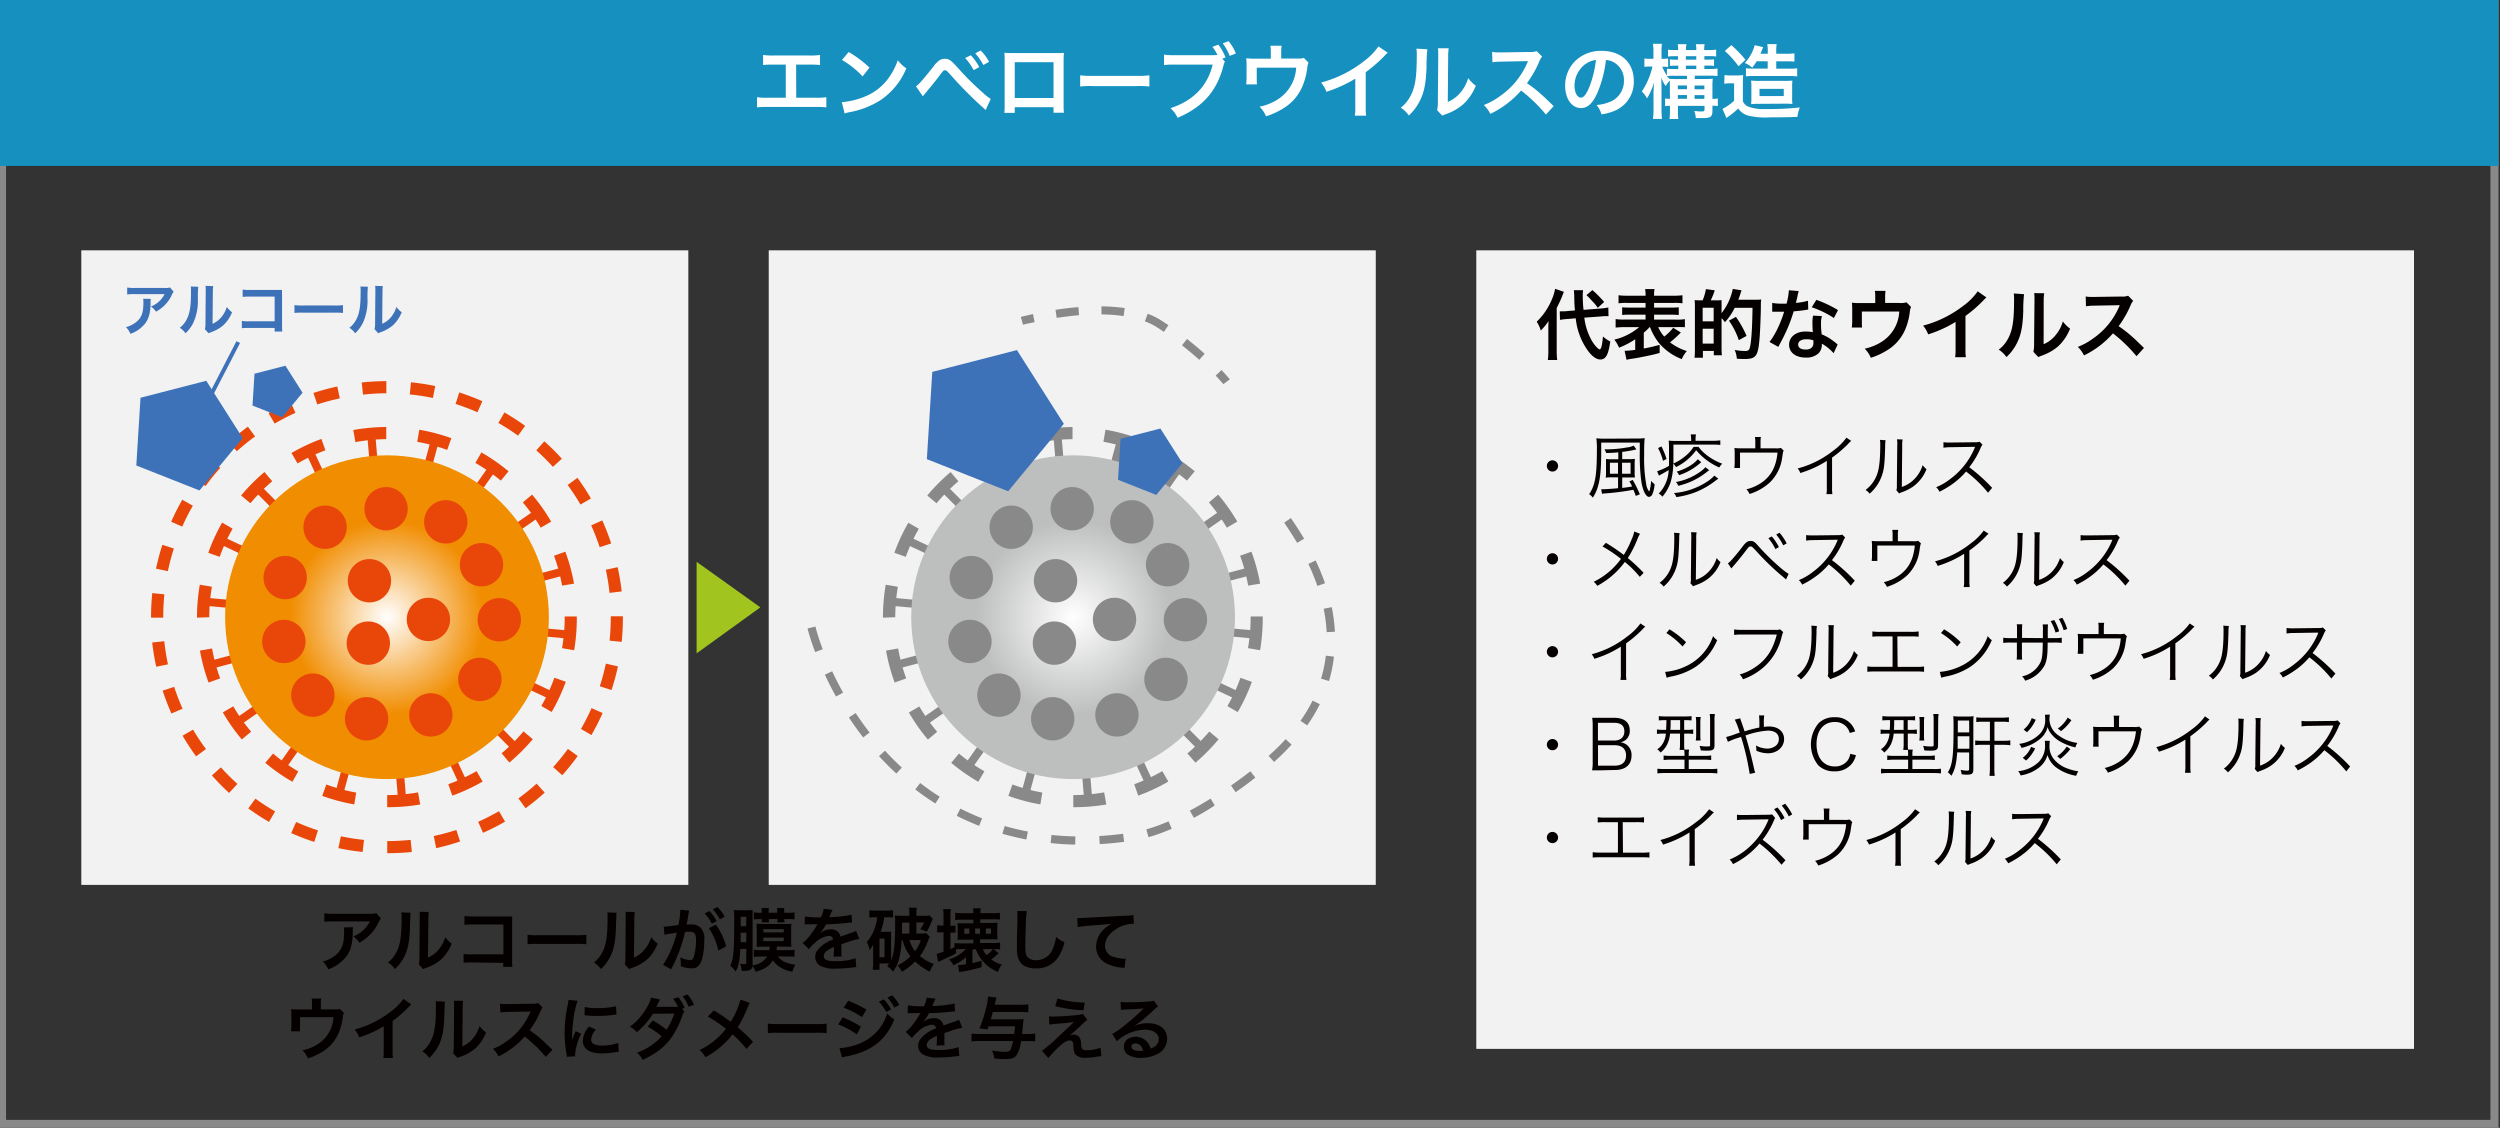 <svg id="レイヤー_1" data-name="レイヤー 1" xmlns="http://www.w3.org/2000/svg" xmlns:xlink="http://www.w3.org/1999/xlink" viewBox="0 0 619 279.24"><rect x="0" y="0" width="619" height="279.24" fill="#333333" stroke="none"/><defs><style>.cls-1{fill:#f2f2f2;}.cls-2{fill:#898989;}.cls-3{fill:#1590bf;}.cls-4{fill:#fff;}.cls-5{fill:#040000;}.cls-10,.cls-12,.cls-6{fill:none;stroke-miterlimit:10;}.cls-6{stroke:#3d72b9;}.cls-7{fill:#a2c41f;}.cls-8{fill:#e94709;}.cls-9{fill:#3d72b9;}.cls-10{stroke:#e94709;}.cls-10,.cls-12{stroke-width:2px;}.cls-11{fill:url(#名称未設定グラデーション_14);}.cls-12{stroke:#898989;}.cls-13{fill:url(#名称未設定グラデーション_30);}</style><radialGradient id="名称未設定グラデーション_14" cx="95.82" cy="152.82" r="40.08" gradientUnits="userSpaceOnUse"><stop offset="0" stop-color="#fff"/><stop offset="0.6" stop-color="#f18d00"/></radialGradient><radialGradient id="名称未設定グラデーション_30" cx="265.7" cy="152.82" r="40.08" gradientUnits="userSpaceOnUse"><stop offset="0" stop-color="#fff"/><stop offset="0.6" stop-color="#bdbebe"/></radialGradient></defs><rect class="cls-1" x="20.13" y="61.98" width="150.3" height="157.12"/><rect class="cls-1" x="190.34" y="61.98" width="150.3" height="157.12"/><rect class="cls-1" x="365.53" y="61.98" width="232.18" height="197.72"/><path class="cls-2" d="M616.63,1.83V277.28H1.5V1.83H616.63m2-2H-.5V279.28H618.63V-.17Z"/><rect class="cls-3" x="0.5" y="0.83" width="617.13" height="39.26"/><path class="cls-3" d="M616.63,1.83V39.08H1.5V1.83H616.63m2-2H-.5V41.08H618.63V-.17Z"/><path class="cls-4" d="M197.15,24.2H202a14.33,14.33,0,0,0,2.6-.14v2.52a20.54,20.54,0,0,0-2.56-.1H190a20.54,20.54,0,0,0-2.56.1V24.06a14.33,14.33,0,0,0,2.6.14h4.52V16h-3.06a20.54,20.54,0,0,0-2.56.1v-2.5a14.46,14.46,0,0,0,2.6.14h8.9a14.46,14.46,0,0,0,2.6-.14v2.5a20.35,20.35,0,0,0-2.56-.1h-3.36Z"/><path class="cls-4" d="M208.43,25.3a19.06,19.06,0,0,0,5.92-1.48,13.36,13.36,0,0,0,5.94-4.9,16.7,16.7,0,0,0,2-4,8.62,8.62,0,0,0,2.12,2,17.55,17.55,0,0,1-6.34,7.84,21.6,21.6,0,0,1-7.62,3,7.08,7.08,0,0,0-1.32.34Zm1.7-12.43a28.8,28.8,0,0,1,5.16,3.87l-1.72,2.18a21,21,0,0,0-5.1-4.06Z"/><path class="cls-4" d="M226.79,21.36c.58-.3,1.62-1.48,4.3-4.84a6.77,6.77,0,0,1,1.5-1.58,2.54,2.54,0,0,1,1.36-.38c1,0,1.46.32,3,2A68.72,68.72,0,0,0,243.41,23a12,12,0,0,0,1.9,1.5l-1.26,2.74a101.91,101.91,0,0,1-8.46-8.44c-1.28-1.4-1.28-1.4-1.62-1.4s-.4.06-1.22,1.16-2.5,3.18-3.58,4.46l-.68.82Zm13.58-7.68a13,13,0,0,1,2.1,2.94l-1.4.74a13.5,13.5,0,0,0-2.1-3Zm3.1,2.42a14.74,14.74,0,0,0-2-2.9l1.34-.7a10.9,10.9,0,0,1,2.08,2.82Z"/><path class="cls-4" d="M251.25,26.54v1.4h-2.58a13.37,13.37,0,0,0,.08-1.72V14.76a13.28,13.28,0,0,0-.08-1.68c.48,0,.9.06,1.7.06h11.36c.86,0,1.22,0,1.68-.06,0,.52-.06.92-.06,1.66V26.18a13.71,13.71,0,0,0,.08,1.74h-2.58V26.54Zm9.6-11.14h-9.6v8.86h9.6Z"/><path class="cls-4" d="M267.45,18.64a19.64,19.64,0,0,0,3.24.14h10.66a19.64,19.64,0,0,0,3.24-.14v2.78a22,22,0,0,0-3.26-.1H270.71a22,22,0,0,0-3.26.1Z"/><path class="cls-4" d="M303.29,15.26a3.86,3.86,0,0,0-.34.9c-1.56,6.3-5.16,10.4-11.38,13a7.36,7.36,0,0,0-1.76-2.38C295.35,25,299,21.32,300.25,16h-9.52a14.41,14.41,0,0,0-2.52.12v-2.6a13.7,13.7,0,0,0,2.56.14H300a12.41,12.41,0,0,0,1.44-.06,11.17,11.17,0,0,0-1.24-2l1.46-.54a12.26,12.26,0,0,1,1.78,3.17l-.8.32Zm1.18-1.42a13.6,13.6,0,0,0-1.72-3.11l1.44-.54A11,11,0,0,1,306,13.24Z"/><path class="cls-4" d="M324,15.52a3.18,3.18,0,0,0-.3,1.1,16.79,16.79,0,0,1-1.26,4.84A11.71,11.71,0,0,1,317.47,27a18.13,18.13,0,0,1-4,1.8,7.33,7.33,0,0,0-1.6-2.38,13.15,13.15,0,0,0,4.26-1.66,9.89,9.89,0,0,0,4.8-8h-9.76V19.3c0,.62,0,1.16.06,1.6h-2.68a14.88,14.88,0,0,0,.1-1.68v-2.9a16.4,16.4,0,0,0-.08-1.9,15.56,15.56,0,0,0,2.16.1h3.92V12.79a7.71,7.71,0,0,0-.1-1.46h2.78a9.15,9.15,0,0,0-.1,1.44V14.5h3.6c1.48,0,1.48,0,2-.16Z"/><path class="cls-4" d="M343.61,13.06a6.13,6.13,0,0,0-.74.7,35.37,35.37,0,0,1-4.72,4.12v8.54a15.13,15.13,0,0,0,.1,2.22h-2.8a11.25,11.25,0,0,0,.12-2.16v-7a32.4,32.4,0,0,1-7.14,3.24,7.52,7.52,0,0,0-1.34-2.28,29.21,29.21,0,0,0,10.5-5.2,16,16,0,0,0,3.72-3.75Z"/><path class="cls-4" d="M353.41,12.19a41.91,41.91,0,0,0-.2,4.49c-.14,3.9-.58,6.16-1.62,8.22a12.74,12.74,0,0,1-2.76,3.7,7.12,7.12,0,0,0-2-1.94,8.22,8.22,0,0,0,2.06-2.3c1.44-2.3,1.9-4.88,1.9-10.48a10.18,10.18,0,0,0-.08-1.83Zm5.3-.23a10.75,10.75,0,0,0-.14,1.9l-.1,11.38A8,8,0,0,0,361.53,23a9.77,9.77,0,0,0,2-3.66,8.38,8.38,0,0,0,1.88,1.88,12.41,12.41,0,0,1-3.18,4.66,13.21,13.21,0,0,1-4.26,2.4,8.7,8.7,0,0,0-.86.36l-1.28-1.36a9,9,0,0,0,.18-2.12l.1-11.28v-.6a8.71,8.71,0,0,0-.08-1.33Z"/><path class="cls-4" d="M382.77,28.36a38.45,38.45,0,0,0-6.14-5.94A23.77,23.77,0,0,1,369,28.2,8,8,0,0,0,367.39,26a16.51,16.51,0,0,0,4-2.2,19.28,19.28,0,0,0,6.72-8.14l.22-.52c-.32,0-.32,0-6.62.12a15.76,15.76,0,0,0-2.18.16l-.08-2.57a8.66,8.66,0,0,0,1.76.13h.48l7-.11a4.58,4.58,0,0,0,1.78-.21L381.83,14a3.85,3.85,0,0,0-.64,1.08,26.49,26.49,0,0,1-3.12,5.52,31,31,0,0,1,3.7,2.9c.5.44.5.44,2.92,2.78Z"/><path class="cls-4" d="M395.51,23c-1.14,2.58-2.42,3.76-4.06,3.76-2.28,0-3.92-2.32-3.92-5.54a8.59,8.59,0,0,1,2.2-5.82,9,9,0,0,1,6.88-2.8c4.8,0,7.92,2.92,7.92,7.42a7.7,7.7,0,0,1-4.86,7.46,13.08,13.08,0,0,1-3.14.84A6.38,6.38,0,0,0,395.31,26a10.63,10.63,0,0,0,4-1.1,5.6,5.6,0,0,0,2.78-5,5,5,0,0,0-2.46-4.44,4.37,4.37,0,0,0-2-.6A28.93,28.93,0,0,1,395.51,23Zm-2.94-7.16a6.7,6.7,0,0,0-2.72,5.4c0,1.64.7,2.94,1.58,2.94.66,0,1.34-.84,2.06-2.56a26.36,26.36,0,0,0,1.66-6.76A5.09,5.09,0,0,0,392.57,15.88Z"/><path class="cls-4" d="M413.45,21.36c0-.58,0-1,0-1.42a5.28,5.28,0,0,0-1,1.38,8.1,8.1,0,0,1-1.16-2.16c.06.68.1,1.56.1,2.88V27a19.71,19.71,0,0,0,.12,2.44h-2.24a16.36,16.36,0,0,0,.14-2.44V23.12c0-.76.06-1.8.16-2.76a17.25,17.25,0,0,1-1.76,4,6.11,6.11,0,0,0-1.3-1.7,18.7,18.7,0,0,0,2.64-6.18h-.66a7.67,7.67,0,0,0-1.34.08V14.48a7.67,7.67,0,0,0,1.34.08h.9V12.93a12.58,12.58,0,0,0-.12-2.08h2.22a14.09,14.09,0,0,0-.1,2.06v1.65h.46a6.69,6.69,0,0,0,1.18-.08V16.6a6.5,6.5,0,0,0-1.14-.08h-.32a11.07,11.07,0,0,0,1.16,2.18V17a10,10,0,0,0,1.74.1h1.08v-.84H415a15,15,0,0,0-1.54.06V14.7a11.56,11.56,0,0,0,1.54.08h.48v-.86h-.82A13.9,13.9,0,0,0,413,14V12.29a10.12,10.12,0,0,0,1.66.1h.84a6.21,6.21,0,0,0-.1-1.44h2.18a4.88,4.88,0,0,0-.12,1.44H420a4.56,4.56,0,0,0-.12-1.44h2.2a5.67,5.67,0,0,0-.12,1.44h1.3a10.73,10.73,0,0,0,1.66-.1V14a9.27,9.27,0,0,0-1.66-.1H422v.86h.88c.54,0,1.1,0,1.52-.08v1.64a9.67,9.67,0,0,0-1.52-.08H422v.84h1.42a10,10,0,0,0,1.84-.12v1.88a12.37,12.37,0,0,0-1.86-.1h-3.78v.82h2.6a14.81,14.81,0,0,0,1.86-.08,16.61,16.61,0,0,0-.08,2v3a6.08,6.08,0,0,0,1.34-.1v1.88a8.6,8.6,0,0,0-1.34-.08v1.18c0,1.58-.42,1.88-2.58,1.88l-1.54,0a5.71,5.71,0,0,0-.38-1.78,13.47,13.47,0,0,0,1.72.14c.68,0,.82-.08.82-.46v-.92h-6.58V27a23.57,23.57,0,0,0,.08,2.46h-2.16a19.91,19.91,0,0,0,.1-2.46v-.8a6.93,6.93,0,0,0-1.2.08V24.38a6.51,6.51,0,0,0,1.2.08Zm1.82-1.78h2.42v-.82h-3.2a14.68,14.68,0,0,0-1.76.08,4.82,4.82,0,0,0,.64.68C414,19.56,414.39,19.58,415.27,19.58Zm2.42,2.5v-.92h-2.26v.92Zm0,2.38v-.92h-2.26v.92ZM420,14.78v-.86h-2.58v.86Zm0,2.32v-.84h-2.58v.84Zm2,5v-.92h-2.42v.92Zm0,2.38v-.92h-2.42v.92Z"/><path class="cls-4" d="M427,18.58a8.94,8.94,0,0,0,1.6.1h1.5a9.24,9.24,0,0,0,1.52-.1,20.15,20.15,0,0,0-.08,2.18v4.32A2.49,2.49,0,0,0,433,26.44,10.26,10.26,0,0,0,437,27a69.67,69.67,0,0,0,8.64-.4,9.36,9.36,0,0,0-.6,2.34c-1.8.08-4.66.12-6.86.12a18.44,18.44,0,0,1-5.28-.42,4.44,4.44,0,0,1-2.52-1.78,17.53,17.53,0,0,1-2.24,1.86c-.18.12-.42.32-.66.52l-1-2.28a12.13,12.13,0,0,0,2.88-2V20.64h-1.1a7.29,7.29,0,0,0-1.34.1Zm1.68-7.41a29.5,29.5,0,0,1,3.5,3.63l-1.72,1.6a23.16,23.16,0,0,0-3.4-3.78Zm6.28,4a12,12,0,0,1-1.12,1.58A6.43,6.43,0,0,0,432,15.6a10.22,10.22,0,0,0,2.46-4.41l2.1.48c0,.06-.28.68-.36.89s-.18.44-.32.75h1.82v-.52a10,10,0,0,0-.12-1.86h2.32a10,10,0,0,0-.1,1.86v.52h2.36a14.79,14.79,0,0,0,2.14-.11v2.06a19.33,19.33,0,0,0-2.06-.08h-2.44V17h3.32a14.41,14.41,0,0,0,1.86-.08v2a14.49,14.49,0,0,0-1.86-.1H434a15.87,15.87,0,0,0-1.7.08v-2a13.76,13.76,0,0,0,1.8.08h3.58V15.18Zm.4,10.54a13.41,13.41,0,0,0-1.78.08,18.58,18.58,0,0,0,.06-2.06v-2a10.9,10.9,0,0,0-.08-1.78,20.21,20.21,0,0,0,2.16.08h6a19.26,19.26,0,0,0,2.08-.08,15.94,15.94,0,0,0-.06,2v1.88a13.59,13.59,0,0,0,.06,1.92,17.49,17.49,0,0,0-2-.08Zm.3-1.92h6V22h-6Z"/><path class="cls-5" d="M383.37,81.65c0-1,0-1.46.06-2.18a13.27,13.27,0,0,1-1.94,2.37,7.44,7.44,0,0,0-1-2.18A16.49,16.49,0,0,0,384.3,74a11.27,11.27,0,0,0,.74-2.49l2.17.74a31.23,31.23,0,0,1-1.77,4V86.84a17.23,17.23,0,0,0,.13,2.3h-2.33a16,16,0,0,0,.13-2.34Zm8.91-3a15,15,0,0,0,1.94,5.85c.64,1.06,1.52,2,1.86,2s.63-.93.81-3.19a8.14,8.14,0,0,0,1.81,1.24c-.44,3.25-1.1,4.46-2.45,4.46-.91,0-1.9-.66-2.91-1.94a16.53,16.53,0,0,1-3.19-8.26l-2,.17a15.2,15.2,0,0,0-1.9.23l-.06-2.13.59,0c.36,0,1,0,1.44-.08l1.73-.13c-.13-1.52-.13-1.71-.17-3.61,0-.38-.06-1.08-.09-1.4l2.29,0a7.83,7.83,0,0,0-.09,1.42,30.76,30.76,0,0,0,.19,3.44l4.07-.32a14.69,14.69,0,0,0,2.07-.27l.05,2.15-.55,0c-.3,0-.78,0-1.4.08Zm2-6.82a26.73,26.73,0,0,1,2.91,2.94l-1.58,1.45a10.49,10.49,0,0,0-1.38-1.67c-.9-1-.9-1-1.43-1.47Z"/><path class="cls-5" d="M408.43,81A11.87,11.87,0,0,1,407,82.37v3.92c1.47-.27,2.26-.46,3.93-.9v2c-1.42.4-1.86.49-4,.93-1.29.25-1.36.27-2.41.44l-.89.13-.91.19-.46-2.22a24.71,24.71,0,0,0,2.62-.23V84a20.74,20.74,0,0,1-4,2.09,8.53,8.53,0,0,0-1.18-2A14.72,14.72,0,0,0,405.85,81h-3.59a20.35,20.35,0,0,0-2.23.11V79a12.19,12.19,0,0,0,2.21.12h5.2V77.91h-3.7a17.43,17.43,0,0,0-2.09.08v-1.9a20.25,20.25,0,0,0,2.09.07h3.7V75h-4.56a14.07,14.07,0,0,0-2.13.1v-2a16.13,16.13,0,0,0,2.23.12h4.46a7.72,7.72,0,0,0-.11-1.64h2.33a7.61,7.61,0,0,0-.11,1.64h4.77a15.92,15.92,0,0,0,2.26-.12v2a14.07,14.07,0,0,0-2.13-.1h-4.9v1.16h4a20.06,20.06,0,0,0,2.11-.07V78a17.72,17.72,0,0,0-2.11-.08h-4v1.22H415a11.69,11.69,0,0,0,2.18-.12v2A19.65,19.65,0,0,0,415,81h-4.43a9.39,9.39,0,0,0,1.49,2.34,12.11,12.11,0,0,0,2.22-2.19l1.9,1.18-.44.44a25.93,25.93,0,0,1-2.24,2,13.22,13.22,0,0,0,4.16,2.15,7,7,0,0,0-1.25,2,14,14,0,0,1-5.66-4A15.26,15.26,0,0,1,408.54,81Z"/><path class="cls-5" d="M421.58,74.36a13.08,13.08,0,0,0,.81-2.78l2.19.31a20.56,20.56,0,0,1-1,2.47h1.05c.93,0,1.48,0,1.63-.06a5,5,0,0,0,0,.57s0,.09,0,1.06v1.6a14.27,14.27,0,0,0,2.78-6l2.18.36a5.1,5.1,0,0,0-.26.74c-.08.28-.38,1.16-.56,1.59h4.05a12.61,12.61,0,0,0,1.62-.07,10.39,10.39,0,0,0-.08,1.5c0,2.35-.21,6.74-.29,7.71-.36,4.81-.85,5.53-3.78,5.53-.45,0-.93,0-1.88-.08a6.4,6.4,0,0,0-.53-2.16,15.48,15.48,0,0,0,2.43.26c.82,0,1.1-.15,1.28-.7.39-1.18.64-4.77.7-10h-4.41a14.66,14.66,0,0,1-2.43,3.57,4.7,4.7,0,0,0-.82-1v7.29a17.7,17.7,0,0,0,.08,1.89h-2V86.89h-2.7v1.68h-2.07a21.07,21.07,0,0,0,.09-2.45V76.24a17.56,17.56,0,0,0-.07-1.94,8.64,8.64,0,0,0,1,.06h1.05Zm0,5.2h2.72V76.2h-2.72Zm0,5.51h2.72V81.4h-2.72Zm8.95-.85a18.61,18.61,0,0,0-2.45-4.83l1.73-.93a25.12,25.12,0,0,1,2.64,4.71Z"/><path class="cls-5" d="M445.37,72.06a8.23,8.23,0,0,0-.31,1.27c-.09.46-.19.84-.4,1.67a15.92,15.92,0,0,0,3-.53l.06,2.19a2.59,2.59,0,0,0-.61.09c-.68.11-1.84.25-3,.34A35.65,35.65,0,0,1,442,82.6c-.44.93-.61,1.27-1.33,2.6-.25.46-.25.46-.36.69l-2.18-1.22a17.74,17.74,0,0,0,1.84-3,29.32,29.32,0,0,0,1.78-4.48l-1.19,0-.76,0-1,0V75a12.52,12.52,0,0,0,2.56.18c.23,0,.56,0,1,0a18,18,0,0,0,.57-3.31ZM454,87.45a11.31,11.31,0,0,0-2.91-2.36c0,.17,0,.3,0,.38a3,3,0,0,1-.81,2,4.38,4.38,0,0,1-3.16,1.07c-2.51,0-4.14-1.26-4.14-3.19s1.69-3.27,4.1-3.27a9.73,9.73,0,0,1,1.77.17c-.06-.87-.09-1.62-.09-2.18a9.53,9.53,0,0,1,.15-1.92l2.2.11a6.32,6.32,0,0,0-.23,1.92,20.63,20.63,0,0,0,.17,2.6,11.9,11.9,0,0,1,3,1.75c.28.19.36.27.66.51a3.45,3.45,0,0,0,.29.27ZM447.23,84c-1.24,0-2,.51-2,1.31s.69,1.24,1.87,1.24S449,86,449,84.92c0-.19,0-.65,0-.65A5,5,0,0,0,447.23,84Zm6.84-5.26a23.45,23.45,0,0,0-5.48-2.66l1.14-1.84a29.13,29.13,0,0,1,5.36,2.54Z"/><path class="cls-5" d="M473.18,76a3.18,3.18,0,0,0-.29,1.05,15.83,15.83,0,0,1-1.19,4.59A11.12,11.12,0,0,1,467,86.88a17.42,17.42,0,0,1-3.78,1.71,7,7,0,0,0-1.52-2.26,12.62,12.62,0,0,0,4-1.58,9.38,9.38,0,0,0,4.56-7.62H461v2.45c0,.59,0,1.1.06,1.52h-2.55a13.3,13.3,0,0,0,.1-1.59V76.75a14.66,14.66,0,0,0-.08-1.8,16,16,0,0,0,2.05.09h3.73V73.41a7,7,0,0,0-.1-1.39h2.64a9.76,9.76,0,0,0-.09,1.37V75h3.42a4.5,4.5,0,0,0,1.86-.15Z"/><path class="cls-5" d="M491.84,73.65a7.49,7.49,0,0,0-.7.67,33.2,33.2,0,0,1-4.49,3.91v8.11a13.61,13.61,0,0,0,.1,2.11h-2.66a11.2,11.2,0,0,0,.11-2V79.71a30.41,30.41,0,0,1-6.78,3.08,7.15,7.15,0,0,0-1.27-2.16,27.91,27.91,0,0,0,10-4.94,15,15,0,0,0,3.53-3.56Z"/><path class="cls-5" d="M501.15,72.84a36.73,36.73,0,0,0-.19,4.25c-.13,3.71-.55,5.85-1.54,7.81a12.16,12.16,0,0,1-2.62,3.51,6.81,6.81,0,0,0-1.92-1.84,7.85,7.85,0,0,0,2-2.18c1.37-2.19,1.8-4.64,1.8-10a10.45,10.45,0,0,0-.07-1.73Zm5-.23a10.92,10.92,0,0,0-.13,1.8L506,85.22a7.47,7.47,0,0,0,2.9-2.16,9.11,9.11,0,0,0,1.86-3.48,8.21,8.21,0,0,0,1.79,1.79,11.82,11.82,0,0,1-3,4.42,12.53,12.53,0,0,1-4.05,2.28c-.42.16-.57.23-.81.34l-1.22-1.29a8.73,8.73,0,0,0,.17-2l.1-10.72v-.56a7.85,7.85,0,0,0-.08-1.26Z"/><path class="cls-5" d="M529,88.19a36.76,36.76,0,0,0-5.83-5.65A22.6,22.6,0,0,1,516,88a7.44,7.44,0,0,0-1.54-2.11,15.89,15.89,0,0,0,3.8-2.09,18.28,18.28,0,0,0,6.38-7.74l.21-.49c-.3,0-.3,0-6.29.11a14.3,14.3,0,0,0-2.07.16l-.07-2.43a8.7,8.7,0,0,0,1.67.11h.46l6.68-.1a4,4,0,0,0,1.69-.2l1.26,1.29a3.57,3.57,0,0,0-.61,1,25.3,25.3,0,0,1-3,5.25,28.83,28.83,0,0,1,3.51,2.75c.48.42.48.42,2.77,2.64Z"/><path class="cls-5" d="M385.78,115.38a1.39,1.39,0,1,1-1.39-1.4A1.4,1.4,0,0,1,385.78,115.38Z"/><path class="cls-5" d="M405.3,108.58a15.86,15.86,0,0,0,1.92-.1,37.79,37.79,0,0,0-.12,4,36.76,36.76,0,0,0,.49,7.36,3.85,3.85,0,0,0,.7,1.8c.1,0,.15-.12.24-.49a15.88,15.88,0,0,0,.3-2.09,4.73,4.73,0,0,0,.85.83,7.59,7.59,0,0,1-.57,2.51,1,1,0,0,1-.82.63c-.76,0-1.55-1.56-1.9-3.84a49.83,49.83,0,0,1-.38-7.36v-2.24h-9.55v2.26c0,6.17-.51,8.94-2.07,11.37a3.6,3.6,0,0,0-.92-.87c1.51-2.22,1.92-4.62,1.92-11.15a16.88,16.88,0,0,0-.14-2.68,18.25,18.25,0,0,0,1.94.1Zm-6.17,9.6a12,12,0,0,0-1.55.09,9.21,9.21,0,0,0,.07-1.33v-1.87c0-.59,0-.93,0-1.43a10.4,10.4,0,0,0,1.54.07h1.5V112c-1,.1-1.58.13-3,.17a3.51,3.51,0,0,0-.43-.92,28.13,28.13,0,0,0,5.63-.47,4.69,4.69,0,0,0,1.61-.45l.67.94a27.28,27.28,0,0,1-3.51.61v1.8h1.62a9.71,9.71,0,0,0,1.53-.07,9.58,9.58,0,0,0-.07,1.36v2a7.44,7.44,0,0,0,.07,1.25c-.41,0-.82,0-1.33,0h-1.82v2.59c1-.12,1.4-.17,2.45-.36a9.12,9.12,0,0,0-.68-1.26l.83-.36a25.64,25.64,0,0,1,1.76,3.56l-1,.4a14.9,14.9,0,0,0-.6-1.52,62.67,62.67,0,0,1-7,.9,5.08,5.08,0,0,0-.75.1l-.22-1.14a4.23,4.23,0,0,0,.47,0c.62,0,2.47-.12,3.71-.25v-2.69Zm-.51-3.6v2.72h2v-2.72Zm3,2.72h2.11v-2.72h-2.11Z"/><path class="cls-5" d="M418.73,109a10.06,10.06,0,0,0-.1-1.44h1.29a7,7,0,0,0-.1,1.44v.14h4.25a14.09,14.09,0,0,0,1.88-.11v1.14a14.09,14.09,0,0,0-1.88-.08h-9.73v3c0,.66,0,1.05,0,1.67a11.47,11.47,0,0,0,2.62-1.57,9.67,9.67,0,0,0,2.38-2.55h1.21a10.38,10.38,0,0,0,2.21,2.18,14.64,14.64,0,0,0,3.68,2,3.38,3.38,0,0,0-.74.93,15.54,15.54,0,0,1-5.73-4.28,13.19,13.19,0,0,1-5,4.18,3.28,3.28,0,0,0-.67-.85,16.89,16.89,0,0,1-.7,4.73,10.68,10.68,0,0,1-2,3.45,2.71,2.71,0,0,0-.9-.77,8.77,8.77,0,0,0,2.46-5.83c-.51.33-1.39.84-1.88,1.09a5,5,0,0,0-.53.31l-.44-1.11a12.77,12.77,0,0,0,2.94-1.34c0-.68,0-1.07,0-1.63,0-3.5,0-3.91-.08-4.61a16,16,0,0,0,1.94.09h3.6Zm-7.36,1.53a18.51,18.51,0,0,1,1.26,3.11l-.87.46a15.21,15.21,0,0,0-1.22-3.16Zm14.09,8c-.31.2-.36.23-.68.47a20.13,20.13,0,0,1-4.71,2.76,21.19,21.19,0,0,1-5,1.32,3.14,3.14,0,0,0-.6-1,17.69,17.69,0,0,0,7.94-2.65,9.31,9.31,0,0,0,2.07-1.67Zm-2.24-2.09a2.75,2.75,0,0,0-.6.42,19.68,19.68,0,0,1-3.48,2.18,18.88,18.88,0,0,1-3.59,1.24,3.71,3.71,0,0,0-.59-.94A14.65,14.65,0,0,0,420.7,117a7.7,7.7,0,0,0,1.56-1.32Zm-2-2a15.34,15.34,0,0,1-5.46,3.21,4.46,4.46,0,0,0-.61-.88,13.22,13.22,0,0,0,3.42-1.52,8.27,8.27,0,0,0,1.81-1.54Z"/><path class="cls-5" d="M439.52,111a3.9,3.9,0,0,0,1.43-.1l.69.66c-.15.28-.15.28-.37,1.72a10.52,10.52,0,0,1-3.08,6.2,13.28,13.28,0,0,1-5,2.83,3.59,3.59,0,0,0-.78-1.16,11.21,11.21,0,0,0,3.76-1.65c2.38-1.65,3.62-4,3.94-7.43h-9.28v2.55c0,.55,0,.94,0,1.26h-1.39c0-.29.07-.83.07-1.27v-2.3a11.33,11.33,0,0,0-.07-1.38,12.42,12.42,0,0,0,1.56.07h3.61v-1.71a5.16,5.16,0,0,0-.09-1.09H436a6.69,6.69,0,0,0-.09,1.07V111Z"/><path class="cls-5" d="M458.37,109.17a4.2,4.2,0,0,0-.75.72,29.74,29.74,0,0,1-4,3.41v7.24a11.33,11.33,0,0,0,.08,1.81h-1.48a8.57,8.57,0,0,0,.1-1.77v-6.46a26.43,26.43,0,0,1-6.56,3,3.7,3.7,0,0,0-.66-1.13,23.94,23.94,0,0,0,8.82-4.41,14.3,14.3,0,0,0,3.25-3.21Z"/><path class="cls-5" d="M466.87,109a7.83,7.83,0,0,0-.1,1.46c-.13,4.61-.27,5.87-.92,7.58a10.3,10.3,0,0,1-2.94,4.2,3.25,3.25,0,0,0-1-.92,8.34,8.34,0,0,0,2.87-3.91c.53-1.48.77-3.7.77-7.29a7.77,7.77,0,0,0-.07-1.21Zm4.22-.19a6.39,6.39,0,0,0-.1,1.5l-.1,10.26a7.83,7.83,0,0,0,3.16-2,8.47,8.47,0,0,0,2-3.4,5,5,0,0,0,.95,1,9.65,9.65,0,0,1-3.41,4.37,11.27,11.27,0,0,1-2.43,1.24l-.55.2-.39.19-.68-.78a2.93,2.93,0,0,0,.12-1.16l.1-9.94a6.52,6.52,0,0,0-.07-1.51Z"/><path class="cls-5" d="M492.24,122a31.86,31.86,0,0,0-5.44-5.25,18.54,18.54,0,0,1-3.25,3,21.71,21.71,0,0,1-3.33,2,3.75,3.75,0,0,0-.83-1.12,13.94,13.94,0,0,0,3.45-2,18.37,18.37,0,0,0,6.06-7.66c0-.1.06-.12.09-.21a.43.43,0,0,0,.05-.12,2.43,2.43,0,0,1-.41,0l-5.67.09a11.45,11.45,0,0,0-1.76.13l0-1.37a8.93,8.93,0,0,0,1.34.08H483l6.06-.07a3.08,3.08,0,0,0,1.09-.13l.72.73a3.24,3.24,0,0,0-.48.83,20.61,20.61,0,0,1-2.8,4.76,42.62,42.62,0,0,1,5.66,5.1Z"/><path class="cls-5" d="M385.78,138.38a1.39,1.39,0,1,1-1.39-1.4A1.4,1.4,0,0,1,385.78,138.38Z"/><path class="cls-5" d="M406.08,132.17a5.16,5.16,0,0,0-.53,1,27,27,0,0,1-2.5,5,43.27,43.27,0,0,1,3.91,3.66l-.95,1a25.06,25.06,0,0,0-3.7-3.69,20.28,20.28,0,0,1-6.84,5.92,3,3,0,0,0-.88-1,18.1,18.1,0,0,0,6.76-5.68,32.47,32.47,0,0,0-4.57-3.08l.85-.9a50.11,50.11,0,0,1,4.42,3,23.7,23.7,0,0,0,2-4,7.42,7.42,0,0,0,.59-1.8Z"/><path class="cls-5" d="M415.87,132a7.83,7.83,0,0,0-.1,1.46c-.13,4.61-.27,5.87-.92,7.58a10.3,10.3,0,0,1-2.94,4.2,3.25,3.25,0,0,0-1-.92,8.34,8.34,0,0,0,2.87-3.91c.53-1.48.77-3.7.77-7.29a7.77,7.77,0,0,0-.07-1.21Zm4.22-.19a6.39,6.39,0,0,0-.1,1.5l-.1,10.26a7.83,7.83,0,0,0,3.16-2,8.47,8.47,0,0,0,2-3.4,5,5,0,0,0,.95,1,9.65,9.65,0,0,1-3.41,4.37,11.27,11.27,0,0,1-2.43,1.24l-.55.2-.39.19-.68-.78a2.93,2.93,0,0,0,.12-1.16l.1-9.94a6.52,6.52,0,0,0-.07-1.51Z"/><path class="cls-5" d="M427.82,139.47c.43-.19,1.53-1.43,3.47-3.91.95-1.3,1.4-1.62,2.16-1.62s1,.21,2.19,1.56c2.38,2.66,5.92,5.89,7.23,6.58l-.65,1.4-.32-.29c-.09-.09-.53-.44-1.19-1a66.86,66.86,0,0,1-5.76-5.63c-1.12-1.21-1.19-1.26-1.53-1.26s-.43.09-1.18,1.09-2.27,2.88-3.07,3.78c-.12.13-.27.32-.48.59Zm10.88-6.65a12.8,12.8,0,0,1,1.75,2.63l-.86.51a13,13,0,0,0-1.74-2.7Zm1.91-.92a13.39,13.39,0,0,1,1.77,2.64l-.85.49a13.69,13.69,0,0,0-1.74-2.67Z"/><path class="cls-5" d="M458.24,145a31.86,31.86,0,0,0-5.44-5.25,18.54,18.54,0,0,1-3.25,3,21.71,21.71,0,0,1-3.33,2,3.75,3.75,0,0,0-.83-1.12,13.94,13.94,0,0,0,3.45-2,18.37,18.37,0,0,0,6.06-7.66c0-.1.06-.12.09-.21a.43.43,0,0,0,.05-.12,2.43,2.43,0,0,1-.41,0l-5.67.09a11.45,11.45,0,0,0-1.76.13l0-1.37a8.93,8.93,0,0,0,1.34.08H449l6.06-.07a3.08,3.08,0,0,0,1.09-.13l.72.73a3.24,3.24,0,0,0-.48.83,20.61,20.61,0,0,1-2.8,4.76,42.62,42.62,0,0,1,5.66,5.1Z"/><path class="cls-5" d="M473.52,134a3.9,3.9,0,0,0,1.43-.1l.69.66c-.15.28-.15.28-.37,1.72a10.52,10.52,0,0,1-3.08,6.2,13.28,13.28,0,0,1-5,2.83,3.59,3.59,0,0,0-.78-1.16,11.21,11.21,0,0,0,3.76-1.65c2.38-1.65,3.62-4,3.94-7.43h-9.28v2.55c0,.55,0,.94,0,1.26h-1.39c0-.29.07-.83.07-1.27v-2.3a11.33,11.33,0,0,0-.07-1.38,12.42,12.42,0,0,0,1.56.07h3.61v-1.71a5.16,5.16,0,0,0-.09-1.09H470a6.69,6.69,0,0,0-.09,1.07V134Z"/><path class="cls-5" d="M492.37,132.17a4.2,4.2,0,0,0-.75.72,29.74,29.74,0,0,1-4,3.41v7.24a11.33,11.33,0,0,0,.08,1.81h-1.48a8.57,8.57,0,0,0,.1-1.77v-6.46a26.43,26.43,0,0,1-6.56,3,3.7,3.7,0,0,0-.66-1.13,23.94,23.94,0,0,0,8.82-4.41,14.3,14.3,0,0,0,3.25-3.21Z"/><path class="cls-5" d="M500.87,132a7.83,7.83,0,0,0-.1,1.46c-.13,4.61-.27,5.87-.92,7.58a10.3,10.3,0,0,1-2.94,4.2,3.25,3.25,0,0,0-1-.92,8.34,8.34,0,0,0,2.87-3.91c.53-1.48.77-3.7.77-7.29a7.77,7.77,0,0,0-.07-1.21Zm4.22-.19a6.39,6.39,0,0,0-.1,1.5l-.1,10.26a7.83,7.83,0,0,0,3.16-2,8.47,8.47,0,0,0,2-3.4,5,5,0,0,0,.95,1,9.65,9.65,0,0,1-3.41,4.37,11.27,11.27,0,0,1-2.43,1.24l-.55.2-.39.19-.68-.78a2.93,2.93,0,0,0,.12-1.16l.1-9.94a6.52,6.52,0,0,0-.07-1.51Z"/><path class="cls-5" d="M526.24,145a31.86,31.86,0,0,0-5.44-5.25,18.54,18.54,0,0,1-3.25,3,21.71,21.71,0,0,1-3.33,2,3.75,3.75,0,0,0-.83-1.12,13.94,13.94,0,0,0,3.45-2,18.37,18.37,0,0,0,6.06-7.66c0-.1.06-.12.09-.21a.43.43,0,0,0,0-.12,2.43,2.43,0,0,1-.41,0l-5.67.09a11.45,11.45,0,0,0-1.76.13l0-1.37a8.93,8.93,0,0,0,1.34.08H517l6.06-.07a3.08,3.08,0,0,0,1.09-.13l.72.73a3.24,3.24,0,0,0-.48.83,20.61,20.61,0,0,1-2.8,4.76,42.62,42.62,0,0,1,5.66,5.1Z"/><path class="cls-5" d="M385.78,161.38a1.39,1.39,0,1,1-1.39-1.4A1.4,1.4,0,0,1,385.78,161.38Z"/><path class="cls-5" d="M407.37,155.17a4.2,4.2,0,0,0-.75.72,29.74,29.74,0,0,1-4,3.41v7.24a11.33,11.33,0,0,0,.08,1.81h-1.48a8.57,8.57,0,0,0,.1-1.77v-6.46a26.43,26.43,0,0,1-6.56,3,3.7,3.7,0,0,0-.66-1.13,23.94,23.94,0,0,0,8.82-4.41,14.3,14.3,0,0,0,3.25-3.21Z"/><path class="cls-5" d="M412.29,166.36a14.8,14.8,0,0,0,4.94-1.31,12.86,12.86,0,0,0,6.94-7.56,3.51,3.51,0,0,0,1,1A15,15,0,0,1,420,165a17,17,0,0,1-6.34,2.53,10.12,10.12,0,0,0-1,.28Zm1.08-10.54a22.47,22.47,0,0,1,4.1,3.19l-.88,1.06a18.76,18.76,0,0,0-4-3.33Z"/><path class="cls-5" d="M441.53,156.52c-.12.18-.12.18-.36,1A14.48,14.48,0,0,1,436.9,165a15.62,15.62,0,0,1-5.34,3.19,3.25,3.25,0,0,0-.83-1.19,12.51,12.51,0,0,0,3.84-1.8c2.79-1.85,4.39-4.28,5.36-8.09h-8.65a12.53,12.53,0,0,0-1.91.1v-1.37a10.54,10.54,0,0,0,1.92.11h8.37a2.26,2.26,0,0,0,1.08-.13Z"/><path class="cls-5" d="M449.87,155a7.83,7.83,0,0,0-.1,1.46c-.13,4.61-.27,5.87-.92,7.58a10.3,10.3,0,0,1-2.94,4.2,3.25,3.25,0,0,0-1-.92,8.34,8.34,0,0,0,2.87-3.91c.53-1.48.77-3.7.77-7.29a7.77,7.77,0,0,0-.07-1.21Zm4.22-.19a6.39,6.39,0,0,0-.1,1.5l-.1,10.26a7.83,7.83,0,0,0,3.16-2,8.47,8.47,0,0,0,2-3.4,5,5,0,0,0,.95,1,9.65,9.65,0,0,1-3.41,4.37,11.27,11.27,0,0,1-2.43,1.24l-.55.2-.39.19-.68-.78a2.93,2.93,0,0,0,.12-1.16l.1-9.94a6.52,6.52,0,0,0-.07-1.51Z"/><path class="cls-5" d="M469.85,165.12h4.55a12.88,12.88,0,0,0,2-.1v1.32a15.41,15.41,0,0,0-2-.08h-10.1a15.25,15.25,0,0,0-1.95.08V165a12.75,12.75,0,0,0,2,.1h4.25v-7.53h-3a15.24,15.24,0,0,0-2,.08v-1.31a11.86,11.86,0,0,0,2,.1h7.46a11.79,11.79,0,0,0,2-.1v1.31a15.24,15.24,0,0,0-2-.08h-3.28Z"/><path class="cls-5" d="M480.29,166.36a14.8,14.8,0,0,0,4.94-1.31,12.86,12.86,0,0,0,6.94-7.56,3.51,3.51,0,0,0,1,1A15,15,0,0,1,488,165a17,17,0,0,1-6.34,2.53,10.12,10.12,0,0,0-1,.28Zm1.08-10.54a22.47,22.47,0,0,1,4.1,3.19l-.88,1.06a18.76,18.76,0,0,0-4-3.33Z"/><path class="cls-5" d="M505.82,158v-1.67a12,12,0,0,0-.05-1.73h1.32a12.27,12.27,0,0,0-.06,1.61V158h1.46a12.26,12.26,0,0,0,2-.1v1.29a13.24,13.24,0,0,0-2-.09H507c0,3.28-.2,4.54-.83,5.77a7.94,7.94,0,0,1-4.75,3.67,3,3,0,0,0-.76-1.07,6.48,6.48,0,0,0,4.62-3.61c.38-1,.48-2,.51-4.76h-5.16v2.84a9.34,9.34,0,0,0,.06,1.38h-1.37a8.68,8.68,0,0,0,.06-1.43v-2.79H498a13.31,13.31,0,0,0-2,.09v-1.29a12.26,12.26,0,0,0,2,.1h1.41v-2a8.75,8.75,0,0,0-.06-1.43h1.37a9.51,9.51,0,0,0-.06,1.38v2Zm2.82-4.47a13.62,13.62,0,0,1,1.21,2.78l-.9.31a13.24,13.24,0,0,0-1.21-2.84Zm2-.56a12.91,12.91,0,0,1,1.2,2.77l-.88.3a13.32,13.32,0,0,0-1.19-2.78Z"/><path class="cls-5" d="M524.52,157a3.9,3.9,0,0,0,1.43-.1l.69.66c-.15.28-.15.28-.37,1.72a10.52,10.52,0,0,1-3.08,6.2,13.28,13.28,0,0,1-5,2.83,3.59,3.59,0,0,0-.78-1.16,11.21,11.21,0,0,0,3.76-1.65c2.38-1.65,3.62-4,3.94-7.43h-9.28v2.55c0,.55,0,.94,0,1.26h-1.39c0-.29.07-.83.07-1.27v-2.3a11.33,11.33,0,0,0-.07-1.38,12.42,12.42,0,0,0,1.56.07h3.61v-1.71a5.16,5.16,0,0,0-.09-1.09H521a6.69,6.69,0,0,0-.09,1.07V157Z"/><path class="cls-5" d="M543.37,155.17a4.2,4.2,0,0,0-.75.72,29.74,29.74,0,0,1-4,3.41v7.24a11.33,11.33,0,0,0,.08,1.81h-1.48a8.57,8.57,0,0,0,.1-1.77v-6.46a26.43,26.43,0,0,1-6.56,3,3.7,3.7,0,0,0-.66-1.13,23.94,23.94,0,0,0,8.82-4.41,14.3,14.3,0,0,0,3.25-3.21Z"/><path class="cls-5" d="M551.87,155a7.83,7.83,0,0,0-.1,1.46c-.13,4.61-.27,5.87-.92,7.58a10.3,10.3,0,0,1-2.94,4.2,3.25,3.25,0,0,0-1-.92,8.34,8.34,0,0,0,2.87-3.91c.53-1.48.77-3.7.77-7.29a7.77,7.77,0,0,0-.07-1.21Zm4.22-.19a6.39,6.39,0,0,0-.1,1.5l-.1,10.26a7.83,7.83,0,0,0,3.16-2,8.47,8.47,0,0,0,2-3.4,5,5,0,0,0,1,1,9.65,9.65,0,0,1-3.41,4.37,11.27,11.27,0,0,1-2.43,1.24l-.55.2-.39.19-.68-.78a2.93,2.93,0,0,0,.12-1.16l.1-9.94a6.52,6.52,0,0,0-.07-1.51Z"/><path class="cls-5" d="M577.24,168a31.86,31.86,0,0,0-5.44-5.25,18.54,18.54,0,0,1-3.25,3,21.71,21.71,0,0,1-3.33,2,3.75,3.75,0,0,0-.83-1.12,13.94,13.94,0,0,0,3.45-2,18.37,18.37,0,0,0,6.06-7.66c0-.1.06-.12.09-.21a.43.43,0,0,0,0-.12,2.43,2.43,0,0,1-.41,0l-5.67.09a11.45,11.45,0,0,0-1.76.13l0-1.37a8.93,8.93,0,0,0,1.34.08H568l6.06-.07a3.08,3.08,0,0,0,1.09-.13l.72.73a3.24,3.24,0,0,0-.48.83,20.61,20.61,0,0,1-2.8,4.76,42.62,42.62,0,0,1,5.66,5.1Z"/><path class="cls-5" d="M385.78,184.38a1.39,1.39,0,1,1-1.39-1.4A1.4,1.4,0,0,1,385.78,184.38Z"/><path class="cls-5" d="M396.07,190.74c-.75,0-1.28,0-1.87,0a10.49,10.49,0,0,0,.15-2.11v-9.1a10,10,0,0,0-.13-1.8c.52,0,.86,0,1.85,0h3.62c2.46,0,3.84,1.12,3.84,3.12a2.87,2.87,0,0,1-.92,2.28,3.27,3.27,0,0,1-1.34.68,3.07,3.07,0,0,1,1.65.72,3.17,3.17,0,0,1,1.05,2.54c0,2.28-1.49,3.58-4.09,3.58Zm3.6-7.38c1.58,0,2.52-.83,2.52-2.26s-.85-2.13-2.54-2.13h-4v4.39Zm-4,6.22h4.1c1.85,0,2.84-.88,2.84-2.52s-1-2.55-2.88-2.55h-4.06Z"/><path class="cls-5" d="M412.29,178.31a13.08,13.08,0,0,0-1.57.07v-1.07a12.48,12.48,0,0,0,1.65.08h4.81a11.64,11.64,0,0,0,1.65-.08v1.07a12.82,12.82,0,0,0-1.55-.07H417v2.4h.62a9.59,9.59,0,0,0,1.62-.09v1.11a9.77,9.77,0,0,0-1.6-.09H417v2.48a10.79,10.79,0,0,0,.06,1.48h1.18a4.7,4.7,0,0,0-.11,1.28v.27h3.69a10.63,10.63,0,0,0,1.87-.1v1.14a13.36,13.36,0,0,0-1.85-.09h-3.71v2.31h5.19a12.61,12.61,0,0,0,1.89-.08v1.17a15.72,15.72,0,0,0-1.94-.1h-11a15.25,15.25,0,0,0-1.9.1v-1.17a15.86,15.86,0,0,0,1.87.08h4.84V188.1h-3.3a13.86,13.86,0,0,0-1.87.09v-1.14a9.86,9.86,0,0,0,1.8.1h3.37v-.27a7,7,0,0,0-.07-1.19h-1.14a9.4,9.4,0,0,0,.1-1.58v-2.47h-2.46a7.65,7.65,0,0,1-.65,2.53,5.79,5.79,0,0,1-1.71,2.16,3.12,3.12,0,0,0-.82-.8,4.44,4.44,0,0,0,1.65-1.95,5.66,5.66,0,0,0,.49-1.94h-.61a9.7,9.7,0,0,0-1.6.09v-1.11a10,10,0,0,0,1.6.09h.68c0-.89.07-1.25.07-2.4Zm1.36,0c0,1.17,0,1.61-.07,2.4H416v-2.4Zm6.22,5.05a8.45,8.45,0,0,0,.1-1.53v-2.77a8.67,8.67,0,0,0-.1-1.53h1.24A8,8,0,0,0,421,179v2.86a10.49,10.49,0,0,0,.07,1.48Zm4.64,1.2c0,1-.38,1.3-1.74,1.3-.54,0-1.1,0-1.68-.07a3.65,3.65,0,0,0-.29-1.12,10.84,10.84,0,0,0,1.53.15h.61c.4,0,.48-.09.48-.39v-6a9.42,9.42,0,0,0-.1-1.65h1.29a9.56,9.56,0,0,0-.1,1.68Z"/><path class="cls-5" d="M430.88,177.85a7.41,7.41,0,0,0,.33,1c.34,1,.51,1.48.75,2.24a28.75,28.75,0,0,1,3.65-.95,23.59,23.59,0,0,0-.07-3h1.28a15.4,15.4,0,0,0-.09,2.29s0,.35,0,.55a8.22,8.22,0,0,1,1.27-.1c2.28,0,3.74,1.22,3.74,3.13s-1.66,3.5-4,3.5a7.27,7.27,0,0,1-2.87-.63c0-.14,0-.26,0-.31a6.65,6.65,0,0,0-.1-1,5.78,5.78,0,0,0,2.86.78,3.41,3.41,0,0,0,2-.66,2.06,2.06,0,0,0,.81-1.73c0-1.29-1-2.06-2.72-2.06a20.07,20.07,0,0,0-5.54,1.21c.87,2.89,1.48,5.28,2.19,8.48a4.86,4.86,0,0,0,.23.73l-1.38.31a61.52,61.52,0,0,0-2.14-9.18,7.09,7.09,0,0,1-.92.3,16.37,16.37,0,0,0-2.33.94l-.44-1.21a18.51,18.51,0,0,0,2.5-.8c.42-.15.59-.18.86-.27a17,17,0,0,0-1.22-3.23Z"/><path class="cls-5" d="M458,181.49a3.9,3.9,0,0,0-.8-1.5,3.71,3.71,0,0,0-2.94-1.22c-2.75,0-4.49,2.11-4.49,5.49s1.76,5.51,4.49,5.51a3.87,3.87,0,0,0,3.18-1.43,3.73,3.73,0,0,0,.68-1.7l1.41.34a5.45,5.45,0,0,1-.92,2,5.26,5.26,0,0,1-4.4,2,5.44,5.44,0,0,1-4-1.49,8.2,8.2,0,0,1,.11-10.46,5.35,5.35,0,0,1,3.89-1.44,5,5,0,0,1,5.13,3.52Z"/><path class="cls-5" d="M467.64,178.31a13.08,13.08,0,0,0-1.57.07v-1.07a12.48,12.48,0,0,0,1.65.08h4.81a11.55,11.55,0,0,0,1.65-.08v1.07a12.64,12.64,0,0,0-1.54-.07h-.29v2.4H473a9.53,9.53,0,0,0,1.61-.09v1.11a9.77,9.77,0,0,0-1.6-.09h-.64v2.48a9.07,9.07,0,0,0,.07,1.48h1.17a4.78,4.78,0,0,0-.1,1.28v.27h3.68a10.49,10.49,0,0,0,1.87-.1v1.14a13.36,13.36,0,0,0-1.85-.09h-3.7v2.31h5.18a12.61,12.61,0,0,0,1.89-.08v1.17a15.61,15.61,0,0,0-1.94-.1h-11a15.25,15.25,0,0,0-1.9.1v-1.17a16,16,0,0,0,1.87.08h4.84V188.1h-3.3a13.86,13.86,0,0,0-1.87.09v-1.14a9.92,9.92,0,0,0,1.81.1h3.36v-.27a6.09,6.09,0,0,0-.07-1.19h-1.14a9.23,9.23,0,0,0,.11-1.58v-2.47h-2.47a7.9,7.9,0,0,1-.64,2.53,5.93,5.93,0,0,1-1.72,2.16,3.12,3.12,0,0,0-.82-.8,4.37,4.37,0,0,0,1.65-1.95,5.88,5.88,0,0,0,.5-1.94h-.62a9.49,9.49,0,0,0-1.59.09v-1.11a9.79,9.79,0,0,0,1.59.09h.68c.05-.89.07-1.25.07-2.4Zm1.36,0c0,1.17,0,1.61-.07,2.4h2.4v-2.4Zm6.22,5.05a8.45,8.45,0,0,0,.1-1.53v-2.77a8.67,8.67,0,0,0-.1-1.53h1.24a8.2,8.2,0,0,0-.08,1.49v2.86a10.88,10.88,0,0,0,.06,1.48Zm4.64,1.2c0,1-.37,1.3-1.73,1.3-.55,0-1.11,0-1.69-.07a3.39,3.39,0,0,0-.29-1.12,11,11,0,0,0,1.53.15h.62c.39,0,.47-.09.47-.39v-6a8.53,8.53,0,0,0-.1-1.65H480a9.56,9.56,0,0,0-.1,1.68Z"/><path class="cls-5" d="M484.6,186.3c-.2,2.84-.57,4.32-1.44,5.79a4,4,0,0,0-.88-.86c1.13-1.74,1.42-3.95,1.42-11.08,0-1.47,0-2.28-.08-2.83a10.48,10.48,0,0,0,1.51.09h2.11a8.75,8.75,0,0,0,1.43-.09,13.72,13.72,0,0,0-.07,1.72v11.39c0,1.12-.31,1.38-1.62,1.38-.28,0-.64,0-1.3-.11a3.82,3.82,0,0,0-.24-1.08,9,9,0,0,0,1.63.2c.39,0,.49-.1.49-.51v-4Zm.12-4c0,.63,0,1.14,0,1.46,0,1,0,1.28,0,1.63h2.9v-3.09Zm2.84-3.89h-2.8v2.46l0,.48h2.82Zm3.4.29a13.73,13.73,0,0,0-1.63.08v-1.17a10,10,0,0,0,1.63.08h4.86a10.06,10.06,0,0,0,1.58-.1v1.21a10.23,10.23,0,0,0-1.58-.1h-2v4.72h2.31a10.44,10.44,0,0,0,1.62-.1v1.21a10.38,10.38,0,0,0-1.62-.11H493.8v5.87a13.83,13.83,0,0,0,.1,1.82h-1.31a13.67,13.67,0,0,0,.11-1.82v-5.87h-2a9.94,9.94,0,0,0-1.64.09v-1.17a11.31,11.31,0,0,0,1.64.08h2v-4.72Z"/><path class="cls-5" d="M507.54,183.44a7.77,7.77,0,0,0-.09,1.23,4.89,4.89,0,0,0,1.12,3.33,7.57,7.57,0,0,0,3.23,2.24,11.91,11.91,0,0,0,2.79.73,5.22,5.22,0,0,0-.53,1.12,11.69,11.69,0,0,1-4.69-1.88,6.1,6.1,0,0,1-2.41-3.27,6,6,0,0,1-2.31,3.27A10,10,0,0,1,500.3,192a3.07,3.07,0,0,0-.6-1.06,8.46,8.46,0,0,0,5.05-2.24,5.63,5.63,0,0,0,1.6-4.28,5.36,5.36,0,0,0-.07-1Zm0-6.51a9.42,9.42,0,0,0-.1,1.23,5,5,0,0,0,2.35,4,10.08,10.08,0,0,0,4.57,1.79,3.53,3.53,0,0,0-.49,1.11,13.61,13.61,0,0,1-3.78-1.47,7.45,7.45,0,0,1-2.65-2.5A4,4,0,0,1,507,180a5.62,5.62,0,0,1-2.16,3.18,10.82,10.82,0,0,1-4.32,2,2.92,2.92,0,0,0-.58-1,8.7,8.7,0,0,0,5-2.35,4.88,4.88,0,0,0,1.45-3.75,8.48,8.48,0,0,0-.07-1.11Zm-6.71,10.71a6.36,6.36,0,0,0,2.07-2.72l1,.39a9.7,9.7,0,0,1-2.23,3Zm.22-7a6.28,6.28,0,0,0,2-2.84l1,.41a9.75,9.75,0,0,1-2.16,3.09Zm11.56,4.84a13.14,13.14,0,0,1-2.48,2.42l-.77-.67a8.3,8.3,0,0,0,2.37-2.39Zm.27-7.17a11.21,11.21,0,0,1-2.58,2.72l-.78-.66a7.75,7.75,0,0,0,2.43-2.69Z"/><path class="cls-5" d="M528.23,180a3.79,3.79,0,0,0,1.42-.1l.7.66c-.15.28-.15.28-.37,1.72a10.58,10.58,0,0,1-3.08,6.2,13.28,13.28,0,0,1-5,2.83,3.59,3.59,0,0,0-.78-1.16,11.15,11.15,0,0,0,3.75-1.65c2.38-1.65,3.62-4,4-7.43h-9.28v2.55a10.61,10.61,0,0,0,.05,1.26h-1.4a11.11,11.11,0,0,0,.07-1.27v-2.3a11.33,11.33,0,0,0-.07-1.38,12.58,12.58,0,0,0,1.57.07h3.6v-1.71a6,6,0,0,0-.08-1.09h1.42a6.77,6.77,0,0,0-.08,1.07V180Z"/><path class="cls-5" d="M547.08,178.17a3.89,3.89,0,0,0-.75.72,29.85,29.85,0,0,1-4,3.41v7.24a11,11,0,0,0,.09,1.81H541a9.36,9.36,0,0,0,.1-1.77v-6.46a26.43,26.43,0,0,1-6.56,3,3.91,3.91,0,0,0-.66-1.13,24.09,24.09,0,0,0,8.82-4.41,14.3,14.3,0,0,0,3.25-3.21Z"/><path class="cls-5" d="M555.58,178a7.83,7.83,0,0,0-.1,1.46c-.14,4.61-.27,5.87-.92,7.58a10.39,10.39,0,0,1-2.94,4.2,3.25,3.25,0,0,0-1-.92,8.4,8.4,0,0,0,2.87-3.91c.53-1.48.77-3.7.77-7.29a7.77,7.77,0,0,0-.07-1.21Zm4.22-.19a6.27,6.27,0,0,0-.11,1.5l-.1,10.26a7.76,7.76,0,0,0,3.16-2,8.38,8.38,0,0,0,2-3.4,4.69,4.69,0,0,0,1,1,9.6,9.6,0,0,1-3.42,4.37,10.82,10.82,0,0,1-2.43,1.24l-.54.2a3.6,3.6,0,0,0-.39.19l-.68-.78a2.93,2.93,0,0,0,.12-1.16l.1-9.94a6.52,6.52,0,0,0-.07-1.51Z"/><path class="cls-5" d="M580.94,191a31.14,31.14,0,0,0-5.44-5.25,18.51,18.51,0,0,1-3.24,3,22.29,22.29,0,0,1-3.34,2,3.59,3.59,0,0,0-.83-1.12,13.77,13.77,0,0,0,3.45-2,18.39,18.39,0,0,0,6.07-7.66,1.33,1.33,0,0,1,.09-.21.43.43,0,0,0,0-.12,2.55,2.55,0,0,1-.41,0l-5.68.09a11.3,11.3,0,0,0-1.75.13l0-1.37a8.93,8.93,0,0,0,1.34.08h.44l6.07-.07a3.12,3.12,0,0,0,1.09-.13l.71.73a3,3,0,0,0-.47.83,21,21,0,0,1-2.81,4.76,42,42,0,0,1,5.66,5.1Z"/><path class="cls-5" d="M385.78,207.38a1.39,1.39,0,1,1-1.39-1.4A1.4,1.4,0,0,1,385.78,207.38Z"/><path class="cls-5" d="M401.85,211.12h4.55a12.88,12.88,0,0,0,2-.1v1.32a15.41,15.41,0,0,0-2-.08h-10.1a15.25,15.25,0,0,0-1.95.08V211a12.75,12.75,0,0,0,2,.1h4.25v-7.53h-3a15.24,15.24,0,0,0-2,.08v-1.31a11.86,11.86,0,0,0,2,.1h7.46a11.79,11.79,0,0,0,2-.1v1.31a15.24,15.24,0,0,0-2-.08h-3.28Z"/><path class="cls-5" d="M424.37,201.17a4.2,4.2,0,0,0-.75.72,29.74,29.74,0,0,1-4,3.41v7.24a11.33,11.33,0,0,0,.08,1.81h-1.48a8.57,8.57,0,0,0,.1-1.77v-6.46a26.43,26.43,0,0,1-6.56,3,3.7,3.7,0,0,0-.66-1.13,23.94,23.94,0,0,0,8.82-4.41,14.3,14.3,0,0,0,3.25-3.21Z"/><path class="cls-5" d="M441.1,214.11a33.89,33.89,0,0,0-5.44-5.25,20.53,20.53,0,0,1-6.58,5.1,3.31,3.31,0,0,0-.83-1.13,16.85,16.85,0,0,0,5.64-3.85,18.44,18.44,0,0,0,3.88-5.77c.05-.12.05-.15.13-.34l-.4,0-5.68.08a11.32,11.32,0,0,0-1.75.12l0-1.36a7.82,7.82,0,0,0,1.35.09h.44l6-.07a4,4,0,0,0,.92-.09l.75.89a6.36,6.36,0,0,0-.32.64,21.15,21.15,0,0,1-2.79,4.75,41.43,41.43,0,0,1,5.66,5.08Zm-1-14.19a13,13,0,0,1,1.76,2.63l-.87.51a11.87,11.87,0,0,0-1.74-2.7ZM442,199a14.65,14.65,0,0,1,1.75,2.65l-.85.48a13.37,13.37,0,0,0-1.74-2.67Z"/><path class="cls-5" d="M456.52,203a3.9,3.9,0,0,0,1.43-.1l.69.66c-.15.28-.15.28-.37,1.72a10.52,10.52,0,0,1-3.08,6.2,13.28,13.28,0,0,1-5,2.83,3.59,3.59,0,0,0-.78-1.16,11.21,11.21,0,0,0,3.76-1.65c2.38-1.65,3.62-4,3.94-7.43h-9.28v2.55c0,.55,0,.94,0,1.26h-1.39c0-.29.07-.83.07-1.27v-2.3a11.33,11.33,0,0,0-.07-1.38,12.42,12.42,0,0,0,1.56.07h3.61v-1.71a5.16,5.16,0,0,0-.09-1.09H453a6.69,6.69,0,0,0-.09,1.07V203Z"/><path class="cls-5" d="M475.37,201.17a4.2,4.2,0,0,0-.75.72,29.74,29.74,0,0,1-4,3.41v7.24a11.33,11.33,0,0,0,.08,1.81h-1.48a8.57,8.57,0,0,0,.1-1.77v-6.46a26.43,26.43,0,0,1-6.56,3,3.7,3.7,0,0,0-.66-1.13,23.94,23.94,0,0,0,8.82-4.41,14.3,14.3,0,0,0,3.25-3.21Z"/><path class="cls-5" d="M483.87,201a7.83,7.83,0,0,0-.1,1.46c-.13,4.61-.27,5.87-.92,7.58a10.3,10.3,0,0,1-2.94,4.2,3.25,3.25,0,0,0-1-.92,8.34,8.34,0,0,0,2.87-3.91c.53-1.48.77-3.7.77-7.29a7.77,7.77,0,0,0-.07-1.21Zm4.22-.19a6.39,6.39,0,0,0-.1,1.5l-.1,10.26a7.83,7.83,0,0,0,3.16-2,8.47,8.47,0,0,0,2-3.4,5,5,0,0,0,.95,1,9.65,9.65,0,0,1-3.41,4.37,11.27,11.27,0,0,1-2.43,1.24l-.55.2-.39.19-.68-.78a2.93,2.93,0,0,0,.12-1.16l.1-9.94a6.52,6.52,0,0,0-.07-1.51Z"/><path class="cls-5" d="M509.24,214a31.86,31.86,0,0,0-5.44-5.25,18.54,18.54,0,0,1-3.25,3,21.71,21.71,0,0,1-3.33,2,3.75,3.75,0,0,0-.83-1.12,13.94,13.94,0,0,0,3.45-2,18.37,18.37,0,0,0,6.06-7.66c0-.1.06-.12.09-.21a.43.43,0,0,0,.05-.12,2.43,2.43,0,0,1-.41,0l-5.67.09a11.45,11.45,0,0,0-1.76.13l0-1.37a8.93,8.93,0,0,0,1.34.08H500l6.06-.07a3.08,3.08,0,0,0,1.09-.13l.72.73a3.24,3.24,0,0,0-.48.83,20.61,20.61,0,0,1-2.8,4.76,42.62,42.62,0,0,1,5.66,5.1Z"/><line class="cls-6" x1="47.59" y1="106.77" x2="58.99" y2="84.7"/><path class="cls-5" d="M87.41,229.57a8.08,8.08,0,0,0-.07,1.37c-.07,2.91-.53,4.54-1.68,6A9.77,9.77,0,0,1,81.27,240a6,6,0,0,0-1.34-1.94,7.82,7.82,0,0,0,3-1.44c1.73-1.38,2.27-2.84,2.27-6a4.25,4.25,0,0,0-.08-1Zm6.9-2.14a4.5,4.5,0,0,0-.68,1.19A10.7,10.7,0,0,1,91,232a10.29,10.29,0,0,1-2,1.41,5.74,5.74,0,0,0-1.53-1.54,7.83,7.83,0,0,0,2.49-1.57,7,7,0,0,0,1.61-2.16H82.62a15.53,15.53,0,0,0-2.32.11v-2.13a13.78,13.78,0,0,0,2.35.14h8.87a4.52,4.52,0,0,0,1.65-.16Z"/><path class="cls-5" d="M101.67,226c-.06.48-.06.48-.17,3.81s-.49,5.24-1.37,7a10.87,10.87,0,0,1-2.35,3.14,6.09,6.09,0,0,0-1.72-1.65,6.8,6.8,0,0,0,1.75-1.95c1.23-2,1.62-4.15,1.62-8.91a8.19,8.19,0,0,0-.07-1.54Zm4.51-.2a9,9,0,0,0-.12,1.62l-.09,9.67a6.79,6.79,0,0,0,2.6-1.94,8.18,8.18,0,0,0,1.67-3.11,7.58,7.58,0,0,0,1.6,1.6,10.68,10.68,0,0,1-2.7,4,11.39,11.39,0,0,1-3.63,2c-.37.13-.5.2-.73.3l-1.08-1.15a8.43,8.43,0,0,0,.15-1.8l.08-9.59v-.51a7.49,7.49,0,0,0-.06-1.12Z"/><path class="cls-5" d="M116.87,238.31a20,20,0,0,0-2.09.06v-2.19a11.14,11.14,0,0,0,2.13.12h7.73v-7.41h-7.45A18.46,18.46,0,0,0,115,229v-2.21a10.75,10.75,0,0,0,2.19.12h8.18c.88,0,.88,0,1.48,0a10.53,10.53,0,0,0-.05,1.41v9.33a11.06,11.06,0,0,0,.08,1.75h-2.28v-1Z"/><path class="cls-5" d="M130.61,231.44a16.87,16.87,0,0,0,2.75.12h9.06a17,17,0,0,0,2.76-.12v2.36a19.93,19.93,0,0,0-2.78-.08h-9a19.75,19.75,0,0,0-2.77.08Z"/><path class="cls-5" d="M152.67,226c-.06.48-.06.48-.17,3.81s-.49,5.24-1.37,7a10.87,10.87,0,0,1-2.35,3.14,6.09,6.09,0,0,0-1.72-1.65,6.8,6.8,0,0,0,1.75-1.95c1.23-2,1.62-4.15,1.62-8.91a8.19,8.19,0,0,0-.07-1.54Zm4.51-.2a9,9,0,0,0-.12,1.62l-.09,9.67a6.79,6.79,0,0,0,2.6-1.94,8.18,8.18,0,0,0,1.67-3.11,7.58,7.58,0,0,0,1.6,1.6,10.68,10.68,0,0,1-2.7,4,11.39,11.39,0,0,1-3.63,2c-.37.13-.5.2-.73.3l-1.08-1.15a8.43,8.43,0,0,0,.15-1.8l.08-9.59v-.51a7.49,7.49,0,0,0-.06-1.12Z"/><path class="cls-5" d="M170.49,226.27c-.09.49-.2,1.19-.37,2.11-.06.29-.06.29-.11.51.51,0,.75,0,1.06,0a3.27,3.27,0,0,1,2.51.91,4.09,4.09,0,0,1,.8,3c0,2.93-.49,5.26-1.31,6.19a2.14,2.14,0,0,1-1.88.77,8,8,0,0,1-2.62-.51q0-.5,0-.75a6.25,6.25,0,0,0-.17-1.45,7.1,7.1,0,0,0,2.48.68c.5,0,.77-.32,1-1.15a14.76,14.76,0,0,0,.45-3.88c0-1.56-.4-2-1.7-2-.36,0-.63,0-1,.05a36.92,36.92,0,0,1-3.47,9.25l-2-1.09a25.1,25.1,0,0,0,3.41-8l-.8.14-1.54.25-.7.17-.2-2A34.7,34.7,0,0,0,168,229a24.25,24.25,0,0,0,.44-3.43v-.31l2.21.22c0,.14-.1.36-.14.53Zm5.17-.7a11.45,11.45,0,0,1,1.78,2.5l-1.19.63a11.14,11.14,0,0,0-1.78-2.53Zm1.58,3.37a16,16,0,0,1,2.55,5.4l-1.94,1a15.81,15.81,0,0,0-2.33-5.52Zm1-1.31a12.72,12.72,0,0,0-1.73-2.46l1.14-.6a9.71,9.71,0,0,1,1.76,2.4Z"/><path class="cls-5" d="M192.62,236.81a4.08,4.08,0,0,0,1.62,1.34,7.87,7.87,0,0,0,2.72.7,6.39,6.39,0,0,0-.75,1.73,7.87,7.87,0,0,1-3.3-1.25,6.34,6.34,0,0,1-1.55-1.55c-.9,1.46-1.9,2.12-4.28,2.84a5.47,5.47,0,0,0-.76-1.43c-.12.92-.6,1.19-2.09,1.19l-.62,0a3.9,3.9,0,0,0-.4-1.79,5.87,5.87,0,0,0,1.12.14c.35,0,.44-.09.44-.45v-3.33h-1.46c-.16,2.91-.44,4.32-1.17,5.63a4.81,4.81,0,0,0-1.35-1.46c.82-1.58,1-3.79,1-10.47a30.51,30.51,0,0,0-.1-3.35,10,10,0,0,0,1.54.08h1.67a6.71,6.71,0,0,0,1.44-.08c0,.35,0,.71,0,1.49V239a4.91,4.91,0,0,0,3.62-2.16h-1.44a11.64,11.64,0,0,0-1.87.1v-1.77a11.61,11.61,0,0,0,1.83.09h2a4.14,4.14,0,0,0,.08-.87h-1.83a13.83,13.83,0,0,0-1.43.07,8,8,0,0,0,.07-1.41v-2.87a9.82,9.82,0,0,0-.07-1.45c.46,0,.95.05,1.58.05h5.53c.63,0,1.08,0,1.54-.05a10.4,10.4,0,0,0-.06,1.43V233a10.38,10.38,0,0,0,.06,1.45,12.19,12.19,0,0,0-1.37-.07h-2.25c0,.41,0,.53-.06.87h2.63a11.23,11.23,0,0,0,1.82-.09v1.75a14.14,14.14,0,0,0-1.85-.08Zm-9.23-5.87c0,1.42,0,2.2,0,2.35h1.39v-2.35Zm1.38-3.94h-1.36v2.33h1.36ZM195,226a8.89,8.89,0,0,0,1.73-.11v1.75a14.29,14.29,0,0,0-1.72-.08h-.81a5.06,5.06,0,0,0,.05.83h-1.8a7.4,7.4,0,0,0,.05-.83h-2.15a6.78,6.78,0,0,0,.07.83h-1.8a7.4,7.4,0,0,0,0-.83h-.24a14.36,14.36,0,0,0-1.73.08v-1.75a8.77,8.77,0,0,0,1.73.11h.24v-.16a4.49,4.49,0,0,0-.08-1h1.85a5,5,0,0,0-.09,1V226h2.15v-.16a5.33,5.33,0,0,0-.07-1h1.83a5.36,5.36,0,0,0-.06,1V226Zm-6,4.87h5.06v-.81H189Zm0,2.15h5.06v-.87H189Z"/><path class="cls-5" d="M199.3,226.92a20.93,20.93,0,0,0,3.95.22,6.75,6.75,0,0,0,.68-2.11l2.22.24a14,14,0,0,0-.68,1.53,1.94,1.94,0,0,1-.15.3l1.07-.06a23.33,23.33,0,0,0,4.46-.58l.12,1.93-1.35.14c-1.24.15-3.4.29-5.11.34a8.8,8.8,0,0,1-1.57,2.26l0,0,.34-.26a4.08,4.08,0,0,1,2.4-.76,2.24,2.24,0,0,1,2.43,1.8c1.31-.48,2.17-.78,2.6-.92a5.34,5.34,0,0,0,1.26-.51l.79,2a14.25,14.25,0,0,0-1.88.45q-.36.1-2.55.87V234c0,.44,0,.44,0,.68v.68c0,.29,0,.44,0,.56a6.09,6.09,0,0,0,.05.9l-2,.05a13.24,13.24,0,0,0,.1-2v-.41a10.5,10.5,0,0,0-1.63.88,1.81,1.81,0,0,0-.89,1.4c0,.88.82,1.24,2.88,1.24a14.93,14.93,0,0,0,5-.71l.17,2.19a5.17,5.17,0,0,0-.78.07,31.84,31.84,0,0,1-4.35.3,7.31,7.31,0,0,1-3.79-.71,2.47,2.47,0,0,1-1.24-2.19,2.68,2.68,0,0,1,.75-1.89,8.3,8.3,0,0,1,3.65-2.4.93.93,0,0,0-1-.92,5.79,5.79,0,0,0-3.48,1.75,7.71,7.71,0,0,0-1.48,1.55l-1.55-1.53a9.64,9.64,0,0,0,1.53-1.51,21.48,21.48,0,0,0,2-2.91,1,1,0,0,1,.14-.22l-.29,0-2.14,0h-.75Z"/><path class="cls-5" d="M223.26,232.71a26.21,26.21,0,0,1-.5,4.08,9.38,9.38,0,0,1-1.64,3.78,6.79,6.79,0,0,0-1.45-1.35c.22-.29.29-.37.48-.66h-2.38v1.56h-1.69a12.17,12.17,0,0,0,.11-1.73V235c0-.53,0-.6,0-1.14a7.16,7.16,0,0,1-.86,1.37,7.14,7.14,0,0,0-.7-2,9.87,9.87,0,0,0,2-3.57,10.9,10.9,0,0,0,.55-2.55h-.48a8.9,8.9,0,0,0-1.44.08v-1.83a9.7,9.7,0,0,0,1.65.1h2.58a9.45,9.45,0,0,0,1.63-.1v1.81a12.42,12.42,0,0,0-1.46-.06h-.73a15.48,15.48,0,0,1-.9,3.62h1.61a8.44,8.44,0,0,0,1-.05c0,.44,0,.66,0,1.25v5.83c.78-1.78,1-4.14,1-9.35,0-.64,0-1.25-.08-1.75a13.66,13.66,0,0,0,1.77.09h1.83v-.39a9.43,9.43,0,0,0-.1-1.6H227a8.21,8.21,0,0,0-.1,1.62v.37h1.63a8.21,8.21,0,0,0,1.62-.09l.81.85a3,3,0,0,0-.2.46,21.46,21.46,0,0,1-1.29,2.72,10.43,10.43,0,0,0-1.62-.59,6.78,6.78,0,0,0,.94-1.69h-1.89v2.72h1a6.83,6.83,0,0,0,1.41-.08l.92.87a8.3,8.3,0,0,0-.45,1,15,15,0,0,1-2,3.81,11.11,11.11,0,0,0,3.45,1.95,7.26,7.26,0,0,0-1,1.91,15.82,15.82,0,0,1-3.67-2.52,13.53,13.53,0,0,1-3.26,2.55,5.48,5.48,0,0,0-1.08-1.58,11.57,11.57,0,0,0,3.18-2.24,10.75,10.75,0,0,1-1.9-4ZM217.77,237H219v-4.61h-1.24Zm7.39-5.84v-2.72h-1.82v1.21c0,.53,0,.82,0,1.51Zm0,1.6a8.75,8.75,0,0,0,1.4,2.76,8.93,8.93,0,0,0,1.44-2.76Z"/><path class="cls-5" d="M238,235c-.42,0-.86,0-1.29.05v1c-1.19.63-1.63.85-3.31,1.6-.53.24-.79.36-1.09.53l-.39-2a10.33,10.33,0,0,0,1.7-.56v-4.79h-.21a11.64,11.64,0,0,0-1.36.06v-1.8a10.63,10.63,0,0,0,1.38.09h.19V227a15.74,15.74,0,0,0-.1-1.9h1.92a13,13,0,0,0-.11,1.9v2.23h.16a9.83,9.83,0,0,0,1.09-.05v1.75a8.41,8.41,0,0,0-1.13,0h-.12v4.08c.45-.21.62-.29,1-.51v-1a14.44,14.44,0,0,0,1.68.08H241v-.92h-2.61c-.5,0-.84,0-1.3.05a10.79,10.79,0,0,0,.05-1.19v-1.82a9.37,9.37,0,0,0-.05-1.13c.33,0,.85.05,1.35.05H241v-.9h-2.68a12.33,12.33,0,0,0-1.81.08V226a11.93,11.93,0,0,0,1.82.1H241v-.22a3.9,3.9,0,0,0-.1-1h1.94a5.48,5.48,0,0,0-.09,1v.22h3a13.32,13.32,0,0,0,1.82-.1v1.7a12.74,12.74,0,0,0-1.8-.08h-3.06v.9h2.79a12.24,12.24,0,0,0,1.5-.07,7.22,7.22,0,0,0-.07,1.22v1.65a8,8,0,0,0,.07,1.31,10.37,10.37,0,0,0-1.33-.07h-3v.92h3.07a15,15,0,0,0,1.89-.08v1.7A13,13,0,0,0,246,235l1.26,1a18.58,18.58,0,0,1-1.82,1.56,7.51,7.51,0,0,0,2.6,1.27,7.67,7.67,0,0,0-.95,1.82,9.71,9.71,0,0,1-5.48-5.61H241l-.22.29v3.13c.85-.19,1.26-.31,2.26-.59v1.59a34.37,34.37,0,0,1-5.12,1.16l-.42.08-.31-1.75a12,12,0,0,0,2-.2V237a11.8,11.8,0,0,1-3.14,2,4.75,4.75,0,0,0-1.07-1.43,9.38,9.38,0,0,0,4.16-2.6Zm.73-3.8H240v-1.3h-1.23Zm2.71,0h1.22v-1.3h-1.22Zm1.92,3.8a4.63,4.63,0,0,0,.9,1.47,5.72,5.72,0,0,0,1.56-1.47Zm.73-3.8h1.29v-1.3H244.1Z"/><path class="cls-5" d="M254.25,225.59a15.86,15.86,0,0,0-.21,2.3c-.06,1.58-.17,5-.17,6.23,0,1.62.11,2.23.45,2.74a2.68,2.68,0,0,0,2.27.88,4.37,4.37,0,0,0,4.12-2.9,11.85,11.85,0,0,0,.78-2.86,7.16,7.16,0,0,0,2.06,1.31,10.4,10.4,0,0,1-2,4.34,6.43,6.43,0,0,1-5.1,2.15,5.58,5.58,0,0,1-3-.74c-1.17-.79-1.67-2.09-1.67-4.37,0-.89,0-2.59.14-6.85,0-.51,0-.87,0-1.11a8.56,8.56,0,0,0-.07-1.15Z"/><path class="cls-5" d="M266.74,227.32l.65,0c.31,0,.31,0,2.8-.17,1,0,3.78-.2,8.49-.42a10.12,10.12,0,0,0,1.95-.17l.12,2.17h-.36a7.68,7.68,0,0,0-3.36.91c-2.16,1.12-3.44,2.83-3.44,4.54a2.85,2.85,0,0,0,2.26,2.77,10.19,10.19,0,0,0,2.54.44h.34l-.31,2.31a3.27,3.27,0,0,0-.58-.1,10.32,10.32,0,0,1-4-1.12,4.55,4.55,0,0,1-2.44-4.1,6,6,0,0,1,1.62-4,7.52,7.52,0,0,1,2.36-1.7c-1.37.2-2,.25-5.73.52a28,28,0,0,0-2.82.34Z"/><path class="cls-5" d="M85.15,250.79a2.83,2.83,0,0,0-.26.93,14.07,14.07,0,0,1-1.07,4.11,9.94,9.94,0,0,1-4.2,4.7,15.32,15.32,0,0,1-3.38,1.53,6.13,6.13,0,0,0-1.36-2,10.94,10.94,0,0,0,3.62-1.41,8.39,8.39,0,0,0,4.08-6.81H74.29V254a13.49,13.49,0,0,0,0,1.36H72.06a13,13,0,0,0,.08-1.43v-2.46a14.5,14.5,0,0,0-.06-1.62,12.69,12.69,0,0,0,1.83.09h3.33v-1.47a6.44,6.44,0,0,0-.08-1.24h2.36a8,8,0,0,0-.08,1.23v1.46H82.5c1.25,0,1.25,0,1.66-.14Z"/><path class="cls-5" d="M101.84,248.7a7.08,7.08,0,0,0-.63.59,29.49,29.49,0,0,1-4,3.5v7.26a12.43,12.43,0,0,0,.09,1.89H94.91a10.17,10.17,0,0,0,.1-1.84v-6a27.45,27.45,0,0,1-6.07,2.75,6.47,6.47,0,0,0-1.14-1.94,24.76,24.76,0,0,0,8.93-4.42,13.79,13.79,0,0,0,3.16-3.17Z"/><path class="cls-5" d="M110.17,248c-.06.48-.06.48-.17,3.81s-.49,5.24-1.37,7a10.87,10.87,0,0,1-2.35,3.14,6.09,6.09,0,0,0-1.72-1.65,6.8,6.8,0,0,0,1.75-1.95c1.23-2,1.62-4.15,1.62-8.91a8.19,8.19,0,0,0-.07-1.54Zm4.51-.2a9,9,0,0,0-.12,1.62l-.09,9.67a6.79,6.79,0,0,0,2.6-1.94,8.18,8.18,0,0,0,1.67-3.11,7.58,7.58,0,0,0,1.6,1.6,10.68,10.68,0,0,1-2.7,4,11.39,11.39,0,0,1-3.63,2c-.37.13-.5.2-.73.3l-1.08-1.15a8.43,8.43,0,0,0,.15-1.8l.08-9.59v-.51a7.49,7.49,0,0,0-.06-1.12Z"/><path class="cls-5" d="M135.13,261.7a32.91,32.91,0,0,0-5.22-5.05,20.16,20.16,0,0,1-6.48,4.91,6.83,6.83,0,0,0-1.37-1.88,14.14,14.14,0,0,0,3.4-1.87,16.53,16.53,0,0,0,5.71-6.92l.18-.44-5.62.1a14.69,14.69,0,0,0-1.85.13l-.07-2.17a7.79,7.79,0,0,0,1.49.1h.41l6-.08a3.81,3.81,0,0,0,1.52-.19l1.12,1.15a3.28,3.28,0,0,0-.54.92,22.61,22.61,0,0,1-2.66,4.69,27.18,27.18,0,0,1,3.15,2.47c.42.37.42.37,2.48,2.36Z"/><path class="cls-5" d="M140.33,261.66c0-.3,0-.4-.08-.79a29.1,29.1,0,0,1-.45-5.09,32.78,32.78,0,0,1,.7-6.64,11.79,11.79,0,0,0,.26-1.58l2.24.23a23.33,23.33,0,0,0-1.07,5.09,28.68,28.68,0,0,0-.26,3.75c0,.38,0,.51,0,.94a17.64,17.64,0,0,1,.88-2.25l1.36.62a14,14,0,0,0-1.51,5.15,4.6,4.6,0,0,0,0,.46Zm7.24-6.71a3.84,3.84,0,0,0-1.2,2.45c0,1,.93,1.48,2.7,1.48a11.88,11.88,0,0,0,4-.65l.17,2.16a5.92,5.92,0,0,0-.69.1,21.16,21.16,0,0,1-3.52.33c-2.11,0-3.47-.48-4.22-1.48a2.9,2.9,0,0,1-.51-1.67,5.54,5.54,0,0,1,1.57-3.5Zm-2.8-5.63a11.85,11.85,0,0,0,3.14.28,19.12,19.12,0,0,0,4.63-.46l.1,2.05-1.21.16a31.83,31.83,0,0,1-3.64.2,19.93,19.93,0,0,1-3.06-.19Z"/><path class="cls-5" d="M169.45,250.43a3.66,3.66,0,0,0-.53,1.14c-2,5.56-4.65,8.48-9.79,10.86a5.82,5.82,0,0,0-1.41-1.77,15.32,15.32,0,0,0,6.11-4.06,20.24,20.24,0,0,0-3.49-2.41l1.29-1.52a24.22,24.22,0,0,1,3.42,2.28,16.58,16.58,0,0,0,1.9-4l-5.28.05a18.21,18.21,0,0,1-4,4.57,5.56,5.56,0,0,0-1.7-1.36,15,15,0,0,0,4.25-4.86,8.81,8.81,0,0,0,1-2.36l2.21.49a10,10,0,0,0-.51,1c-.29.6-.32.66-.41.82l.48,0h.41l3.53,0c.36,0,.75,0,.94-.07a10.79,10.79,0,0,0-1.23-1.92l1.31-.39a10.36,10.36,0,0,1,1.57,2.63l-.63.21Zm1.07-1.17a12.18,12.18,0,0,0-1.51-2.6l1.26-.41a9.8,9.8,0,0,1,1.56,2.55Z"/><path class="cls-5" d="M185.65,248.32a11.49,11.49,0,0,0-.59,1.23,28.68,28.68,0,0,1-2.4,4.81,40.17,40.17,0,0,1,3.79,3.6l-1.63,1.75a24.84,24.84,0,0,0-3.45-3.59,19.87,19.87,0,0,1-2.65,2.84,21.73,21.73,0,0,1-4.05,2.81,5.23,5.23,0,0,0-1.49-1.77,17.59,17.59,0,0,0,4.4-2.94,18.13,18.13,0,0,0,2.16-2.31,29.35,29.35,0,0,0-4.51-3.06l1.5-1.5c1.24.73,2,1.21,2.8,1.8l1.41,1a20.71,20.71,0,0,0,2.4-5.48Z"/><path class="cls-5" d="M190.11,253.44a16.87,16.87,0,0,0,2.75.12h9.06a17,17,0,0,0,2.76-.12v2.36a19.93,19.93,0,0,0-2.78-.08h-9a19.75,19.75,0,0,0-2.77.08Z"/><path class="cls-5" d="M208.64,251.89a27.34,27.34,0,0,1,4.52,2.31l-1,1.92a20.34,20.34,0,0,0-4.61-2.48Zm-.77,7.62a15.18,15.18,0,0,0,4.92-1.11,11.67,11.67,0,0,0,6.88-7.49,8.44,8.44,0,0,0,1.77,1.51c-2.11,5.15-5.7,7.94-11.78,9.13a10.32,10.32,0,0,0-1.19.28ZM210,247.78a28.81,28.81,0,0,1,4.52,2.19l-1.09,1.87a20.86,20.86,0,0,0-4.54-2.33Zm8.84-.34a11.21,11.21,0,0,1,1.78,2.5l-1.19.63A11.76,11.76,0,0,0,217.6,248Zm2.63,2.05a12.72,12.72,0,0,0-1.73-2.46l1.14-.6a9.9,9.9,0,0,1,1.76,2.4Z"/><path class="cls-5" d="M224.8,248.92a20.93,20.93,0,0,0,3.95.22,6.75,6.75,0,0,0,.68-2.11l2.22.24a14,14,0,0,0-.68,1.53,1.94,1.94,0,0,1-.15.3l1.07-.06a23.33,23.33,0,0,0,4.46-.58l.12,1.93-1.35.14c-1.24.15-3.4.29-5.11.34a8.8,8.8,0,0,1-1.57,2.26l0,0,.34-.26a4.08,4.08,0,0,1,2.4-.76,2.24,2.24,0,0,1,2.43,1.8c1.31-.48,2.17-.78,2.6-.92a5.34,5.34,0,0,0,1.26-.51l.79,2a14.25,14.25,0,0,0-1.88.45q-.36.1-2.55.87V256c0,.44,0,.44,0,.68v.68c0,.29,0,.44,0,.56a6.09,6.09,0,0,0,.05.9l-2,.05a13.24,13.24,0,0,0,.1-2v-.41a10.5,10.5,0,0,0-1.63.88,1.81,1.81,0,0,0-.89,1.4c0,.88.82,1.24,2.88,1.24a14.93,14.93,0,0,0,5-.71l.17,2.19a5.17,5.17,0,0,0-.78.07,31.84,31.84,0,0,1-4.35.3,7.31,7.31,0,0,1-3.79-.71,2.47,2.47,0,0,1-1.24-2.19,2.68,2.68,0,0,1,.75-1.89,8.3,8.3,0,0,1,3.65-2.4.93.93,0,0,0-1-.92,5.79,5.79,0,0,0-3.48,1.75,7.71,7.71,0,0,0-1.48,1.55l-1.55-1.53a9.64,9.64,0,0,0,1.53-1.51,21.48,21.48,0,0,0,2-2.91,1,1,0,0,1,.14-.22l-.29,0-2.14,0h-.75Z"/><path class="cls-5" d="M244.78,254.12c-.1.29-.14.37-.27.75l-2-.24a27.6,27.6,0,0,0,1.43-4.25,16.1,16.1,0,0,0,.69-3.64l2.13.24a18.51,18.51,0,0,0-.48,1.8h6.24a14.63,14.63,0,0,0,2.09-.1v1.95c-.54,0-1.12-.08-2-.08h-6.77c-.15.56-.26.95-.51,1.83h6.41a10.7,10.7,0,0,0,1.73-.08c-.12.68-.15,1-.34,3.14a5,5,0,0,1-.07.58h1.19a19.47,19.47,0,0,0,2.06-.1v1.94a19.47,19.47,0,0,0-2.06-.1h-1.44a8.71,8.71,0,0,1-1.09,3.46c-.53.77-1.19,1-2.77,1-.75,0-1.32,0-2.75-.14a7,7,0,0,0-.56-1.95,23.79,23.79,0,0,0,3.29.3c.67,0,1-.13,1.23-.49a9,9,0,0,0,.68-2.19h-8.13a21.17,21.17,0,0,0-2.16.1v-1.94a19.38,19.38,0,0,0,2.18.1h8.38c.1-.8.14-1,.2-1.9Z"/><path class="cls-5" d="M259.72,251.64a7.39,7.39,0,0,0,1,.05,58,58,0,0,0,6-.38,4,4,0,0,0,1.36-.27l1.14,1.46a11.66,11.66,0,0,0-1.45,1.28c-.91.88-2.38,2.19-2.9,2.6a2.63,2.63,0,0,1,1-.21,1.53,1.53,0,0,1,1.41.72,2.74,2.74,0,0,1,.38,1.56c.12,1.35.34,1.58,1.46,1.58a9,9,0,0,0,3.35-.64l.25,2.11a12.6,12.6,0,0,0-1.49.2,15.26,15.26,0,0,1-2.38.2,3.23,3.23,0,0,1-2.38-.64c-.48-.44-.61-.85-.7-2.2a2.68,2.68,0,0,0-.17-1.08.79.79,0,0,0-.71-.36c-.8,0-1.57.48-2.94,1.8-.87.83-1.79,1.82-2.4,2.53l-1.56-1.76a35.18,35.18,0,0,0,3.94-3.4c.39-.36.7-.65,2-1.87l2-1.89c-1,.15-1.41.22-2.21.29l-1.72.14-.88.08c-.63.05-.75.07-1.31.14Zm2.11-4.41a24.52,24.52,0,0,0,6.77,1l-.33,1.9a31.52,31.52,0,0,1-7-1Z"/><path class="cls-5" d="M280.63,254.12a8.35,8.35,0,0,1,3.57-.78c2.91,0,4.78,1.49,4.78,3.82a4.16,4.16,0,0,1-2.31,3.76,8.42,8.42,0,0,1-4.12,1,5.71,5.71,0,0,1-3.29-.79,2.41,2.41,0,0,1-1-2c0-1.41,1.22-2.43,2.92-2.43a3.65,3.65,0,0,1,2.94,1.39,4.54,4.54,0,0,1,.78,1.53c1.41-.52,2-1.26,2-2.46s-1.3-2.2-3.36-2.2a10.49,10.49,0,0,0-7,2.86L275.38,256a15,15,0,0,0,2.4-1.59,56.9,56.9,0,0,0,5.08-4.42s.2-.21.31-.31l0,0c-.65.09-1.74.16-4.81.29a6.23,6.23,0,0,0-.82.09l-.08-2a15,15,0,0,0,2,.1c1.45,0,3.52-.08,5.17-.2a2.58,2.58,0,0,0,1.05-.22l1.06,1.49a3.71,3.71,0,0,0-.89.7c-.85.78-2.09,1.89-2.66,2.38-.31.25-1.53,1.17-1.87,1.39a6.59,6.59,0,0,1-.7.44Zm.51,4.23c-.61,0-1,.31-1,.78,0,.68.76,1.07,2,1.07a5.31,5.31,0,0,0,.89-.06C282.74,259,282.09,258.35,281.14,258.35Z"/><path class="cls-7" d="M188.26,150.38l-15.78,11.39V139.11Z"/><path class="cls-8" d="M95.88,211.25v-3a55.85,55.85,0,0,0,5.79-.3l.31,3A58.91,58.91,0,0,1,95.88,211.25Zm-6.1-.31a57.92,57.92,0,0,1-6-.94l.62-2.94a54.65,54.65,0,0,0,5.73.9ZM108,210,107.4,207a56.87,56.87,0,0,0,5.59-1.5l.93,2.85A57.67,57.67,0,0,1,108,210Zm-30.19-1.54a58.9,58.9,0,0,1-5.71-2.19l1.22-2.74a55.28,55.28,0,0,0,5.41,2.07Zm41.8-2.24-1.22-2.74c1.75-.78,3.48-1.67,5.16-2.63l1.5,2.59A56.84,56.84,0,0,1,119.63,206.19Zm-53-2.72c-1.76-1-3.48-2.14-5.13-3.33l1.76-2.43a53.31,53.31,0,0,0,4.87,3.16Zm63.52-3.39-1.77-2.43a56.18,56.18,0,0,0,4.51-3.65l2,2.22A58.42,58.42,0,0,1,130.19,200.08Zm-73.4-3.78A58.83,58.83,0,0,1,52.46,192l2.23-2a56.64,56.64,0,0,0,4.1,4.1Zm82.47-4.4-2.23-2a56,56,0,0,0,3.65-4.5l2.42,1.76A58.17,58.17,0,0,1,139.26,191.9Zm-90.65-4.66c-1.2-1.64-2.32-3.36-3.35-5.11l2.6-1.51A53.85,53.85,0,0,0,51,185.47ZM146.44,182l-2.6-1.51a55.6,55.6,0,0,0,2.63-5.16l2.74,1.22A59.32,59.32,0,0,1,146.44,182Zm-104-5.34A59.64,59.64,0,0,1,40.27,171l2.86-.93a54.38,54.38,0,0,0,2.08,5.41Zm108.93-5.82-2.86-.92a54.57,54.57,0,0,0,1.5-5.61L153,165A59.76,59.76,0,0,1,151.41,170.87ZM38.68,165.08a60.75,60.75,0,0,1-1-6l3-.31a55.09,55.09,0,0,0,.91,5.73Zm115.25-6.15-3-.31a55.9,55.9,0,0,0,.3-5.8v-.23h3v.22A59.15,59.15,0,0,1,153.93,158.93Zm-113.53-6h-3v-.08a59.77,59.77,0,0,1,.3-6l3,.31a56.35,56.35,0,0,0-.28,5.67Zm110.52-6.13a52.58,52.58,0,0,0-.92-5.73l2.93-.63a58,58,0,0,1,1,6ZM41.57,141.42l-2.94-.62a58.49,58.49,0,0,1,1.57-5.91l2.85.92A55.15,55.15,0,0,0,41.57,141.42Zm106.91-5.93a55.49,55.49,0,0,0-2.1-5.41l2.74-1.23a57.88,57.88,0,0,1,2.21,5.7Zm-103.36-5.1-2.74-1.21a58,58,0,0,1,2.76-5.45l2.61,1.49A53.41,53.41,0,0,0,45.12,130.39Zm98.61-5.46a57,57,0,0,0-3.18-4.85l2.42-1.77a59.06,59.06,0,0,1,3.35,5.11ZM50.9,120.35l-2.43-1.76a58.17,58.17,0,0,1,3.84-4.75l2.23,2A56.06,56.06,0,0,0,50.9,120.35Zm86-4.76a56.79,56.79,0,0,0-4.12-4.09l2-2.23a55.16,55.16,0,0,1,4.34,4.31Zm-78.25-3.86-2-2.23a60.3,60.3,0,0,1,4.73-3.86l1.78,2.42A54.56,54.56,0,0,0,58.63,111.73Zm69.62-3.86a57.1,57.1,0,0,0-4.88-3.15l1.5-2.6a59.06,59.06,0,0,1,5.13,3.32Zm-60.27-3-1.51-2.59a60.49,60.49,0,0,1,5.43-2.8l1.23,2.74A55.6,55.6,0,0,0,68,104.89Zm50.22-2.79a55.39,55.39,0,0,0-5.42-2.06l.92-2.86c1.93.63,3.85,1.36,5.71,2.18Zm-39.66-1.95L77.6,97.3a57.26,57.26,0,0,1,5.91-1.6l.63,2.93A56.41,56.41,0,0,0,78.54,100.15Zm28.63-1.59a55,55,0,0,0-5.73-.88l.3-3a57.88,57.88,0,0,1,6,.92Zm-17.31-.84-.32-3a58.91,58.91,0,0,1,6.1-.33v3A53.22,53.22,0,0,0,89.86,97.72Z"/><path class="cls-8" d="M95.87,199.86v-3a43.23,43.23,0,0,0,7.64-.67l.53,3A47.44,47.44,0,0,1,95.87,199.86Zm-8.16-.69a46.94,46.94,0,0,1-7.92-2.11l1-2.82a44,44,0,0,0,7.41,2ZM112,197l-1-2.82a44.82,44.82,0,0,0,7-3.25l1.5,2.59A47.3,47.3,0,0,1,112,197Zm-39.6-3.43a47.19,47.19,0,0,1-6.71-4.69l1.92-2.3A44,44,0,0,0,73.85,191Zm53.73-4.76-1.93-2.29a44.84,44.84,0,0,0,5.42-5.43l2.3,1.93A47.26,47.26,0,0,1,126.08,188.84Zm-66.25-5.72a47.23,47.23,0,0,1-4.71-6.7l2.59-1.51a44.11,44.11,0,0,0,4.42,6.28Zm76.74-6.79-2.59-1.5a43.46,43.46,0,0,0,3.24-7l2.82,1A46.37,46.37,0,0,1,136.57,176.33ZM51.64,169a46,46,0,0,1-2.13-7.91l3-.53a44,44,0,0,0,2,7.41Zm90.52-8-3-.52a44.39,44.39,0,0,0,.66-7.65v-.19h3v.17A48.51,48.51,0,0,1,142.16,161Zm-93.38-8.07v-.1a47.24,47.24,0,0,1,.69-8.06l3,.51a44.32,44.32,0,0,0-.65,7.55ZM139.17,145a43.73,43.73,0,0,0-2-7.4l2.81-1a46.69,46.69,0,0,1,2.15,7.91Zm-84.78-7.13-2.82-1A46,46,0,0,1,55,129.4l2.6,1.5A43.92,43.92,0,0,0,54.39,137.86Zm79.49-7.21a44.81,44.81,0,0,0-4.43-6.26l2.29-1.94a45.92,45.92,0,0,1,4.73,6.69ZM62,124.6l-2.3-1.92a47.34,47.34,0,0,1,5.78-5.81l1.93,2.29A44.84,44.84,0,0,0,62,124.6ZM124,119a44.6,44.6,0,0,0-6.3-4.38l1.49-2.6a47.06,47.06,0,0,1,6.73,4.68Zm-50.32-4.24-1.51-2.59a46.77,46.77,0,0,1,7.41-3.49l1,2.81A43.91,43.91,0,0,0,73.69,114.74Zm37.05-3.36a43.13,43.13,0,0,0-7.42-2l.51-3a48.22,48.22,0,0,1,7.93,2.09ZM88,109.47l-.52-3a47.26,47.26,0,0,1,8.16-.74v3A44.42,44.42,0,0,0,88,109.47Z"/><polygon class="cls-9" points="51.07 94.28 34.79 98.48 33.75 115.26 49.39 121.44 60.09 108.47 51.07 94.28"/><polygon class="cls-9" points="70.67 90.55 63.01 92.53 62.52 100.42 69.88 103.32 74.91 97.23 70.67 90.55"/><path class="cls-9" d="M37.34,74a6.63,6.63,0,0,0-.05,1.14c-.06,2.39-.44,3.74-1.39,5a8.08,8.08,0,0,1-3.61,2.52A5,5,0,0,0,31.18,81a6.52,6.52,0,0,0,2.45-1.19c1.43-1.13,1.88-2.34,1.88-5a3.93,3.93,0,0,0-.07-.84ZM43,72.24a3.64,3.64,0,0,0-.56,1A8.67,8.67,0,0,1,40.31,76a9,9,0,0,1-1.68,1.17,4.78,4.78,0,0,0-1.26-1.28,6.5,6.5,0,0,0,2.05-1.29,5.89,5.89,0,0,0,1.33-1.78H33.39a13.17,13.17,0,0,0-1.9.09V71.19a11.56,11.56,0,0,0,1.93.11h7.31a3.65,3.65,0,0,0,1.36-.13Z"/><path class="cls-9" d="M49.09,71A27,27,0,0,0,49,74.17a13.12,13.12,0,0,1-1.14,5.76,9,9,0,0,1-1.93,2.59,5.06,5.06,0,0,0-1.42-1.36,5.75,5.75,0,0,0,1.45-1.61c1-1.61,1.33-3.42,1.33-7.34a6.48,6.48,0,0,0-.06-1.27Zm3.71-.16a8.08,8.08,0,0,0-.1,1.33l-.07,8a5.74,5.74,0,0,0,2.14-1.6A7,7,0,0,0,56.15,76a5.82,5.82,0,0,0,1.31,1.31,8.71,8.71,0,0,1-2.22,3.27,9.5,9.5,0,0,1-3,1.68,6.17,6.17,0,0,0-.6.25l-.9-1a6,6,0,0,0,.13-1.49l.07-7.9v-.42a5.07,5.07,0,0,0-.06-.92Z"/><path class="cls-9" d="M61.6,81.2a15.88,15.88,0,0,0-1.72.06V79.45a8.51,8.51,0,0,0,1.75.1H68V73.44H61.87a14.74,14.74,0,0,0-1.79.07V71.69a8.79,8.79,0,0,0,1.8.1h6.74c.73,0,.73,0,1.22,0a8.93,8.93,0,0,0,0,1.16v7.69a8.8,8.8,0,0,0,.07,1.45H68V81.2Z"/><path class="cls-9" d="M72.91,75.54a13.11,13.11,0,0,0,2.27.1h7.47a13.11,13.11,0,0,0,2.27-.1v1.95a15.49,15.49,0,0,0-2.29-.07H75.2a15.49,15.49,0,0,0-2.29.07Z"/><path class="cls-9" d="M91.09,71A27,27,0,0,0,91,74.17a13.12,13.12,0,0,1-1.14,5.76,9,9,0,0,1-1.93,2.59,5.06,5.06,0,0,0-1.42-1.36,5.75,5.75,0,0,0,1.45-1.61c1-1.61,1.33-3.42,1.33-7.34a6.48,6.48,0,0,0-.06-1.27Zm3.71-.16a8.08,8.08,0,0,0-.1,1.33l-.07,8a5.74,5.74,0,0,0,2.14-1.6A7,7,0,0,0,98.15,76a5.82,5.82,0,0,0,1.31,1.31,8.71,8.71,0,0,1-2.22,3.27,9.5,9.5,0,0,1-3,1.68,6.17,6.17,0,0,0-.6.25l-.9-1a6,6,0,0,0,.13-1.49l.07-7.9v-.42a5.07,5.07,0,0,0-.06-.92Z"/><line class="cls-10" x1="91.96" y1="108.04" x2="99.58" y2="198.07"/><line class="cls-10" x1="76.79" y1="112.06" x2="114.74" y2="194.05"/><line class="cls-10" x1="63.91" y1="121.02" x2="127.62" y2="185.09"/><line class="cls-10" x1="54.88" y1="133.84" x2="136.65" y2="172.26"/><line class="cls-10" x1="50.78" y1="148.99" x2="140.76" y2="157.12"/><line class="cls-10" x1="52.1" y1="164.62" x2="139.43" y2="141.49"/><line class="cls-10" x1="58.69" y1="178.86" x2="132.85" y2="127.25"/><line class="cls-10" x1="69.75" y1="189.98" x2="121.78" y2="116.12"/><line class="cls-10" x1="83.95" y1="196.65" x2="107.58" y2="109.45"/><circle class="cls-11" cx="95.82" cy="152.82" r="40.08"/><circle class="cls-8" cx="91.47" cy="143.79" r="5.37"/><circle class="cls-8" cx="95.59" cy="125.96" r="5.37"/><circle class="cls-8" cx="80.49" cy="130.54" r="5.37"/><circle class="cls-8" cx="70.61" cy="143.01" r="5.37"/><circle class="cls-8" cx="70.28" cy="158.83" r="5.37"/><circle class="cls-8" cx="77.46" cy="172.12" r="5.37"/><circle class="cls-8" cx="90.77" cy="177.97" r="5.37"/><circle class="cls-8" cx="106.67" cy="177.01" r="5.37"/><circle class="cls-8" cx="118.82" cy="168.22" r="5.37"/><circle class="cls-8" cx="123.63" cy="153.45" r="5.37"/><circle class="cls-8" cx="119.22" cy="139.82" r="5.37"/><circle class="cls-8" cx="110.37" cy="129.21" r="5.37"/><circle class="cls-8" cx="106.08" cy="153.37" r="5.37"/><circle class="cls-8" cx="91.19" cy="159.24" r="5.37"/><path class="cls-2" d="M265.75,199.86v-3a43.23,43.23,0,0,0,7.64-.67l.53,3A47.44,47.44,0,0,1,265.75,199.86Zm-8.16-.69a46.94,46.94,0,0,1-7.92-2.11l1-2.82a44,44,0,0,0,7.41,2ZM281.83,197l-1-2.82a44.82,44.82,0,0,0,6.95-3.25l1.5,2.59A47.3,47.3,0,0,1,281.83,197Zm-39.6-3.43a47.19,47.19,0,0,1-6.71-4.69l1.92-2.3a44,44,0,0,0,6.29,4.39ZM296,188.84,294,186.55a44.84,44.84,0,0,0,5.42-5.43l2.3,1.93A47.26,47.26,0,0,1,296,188.84Zm-66.25-5.72a47.23,47.23,0,0,1-4.71-6.7l2.59-1.51a44.11,44.11,0,0,0,4.42,6.28Zm76.74-6.79-2.59-1.5a43.46,43.46,0,0,0,3.24-7l2.82,1A46.37,46.37,0,0,1,306.45,176.33ZM221.52,169a46.92,46.92,0,0,1-2.14-7.91l3-.53a44,44,0,0,0,2,7.41ZM312,161l-3-.52a44.39,44.39,0,0,0,.66-7.65v-.19h3v.17A48.51,48.51,0,0,1,312,161Zm-93.38-8.07v-.1a47.24,47.24,0,0,1,.69-8.06l3,.51a45.35,45.35,0,0,0-.64,7.55ZM309.05,145a44.69,44.69,0,0,0-2-7.4l2.81-1a46.69,46.69,0,0,1,2.15,7.91Zm-84.78-7.13-2.82-1a46,46,0,0,1,3.45-7.44l2.6,1.5A43.05,43.05,0,0,0,224.27,137.86Zm79.49-7.21a44.81,44.81,0,0,0-4.43-6.26l2.29-1.94a45.92,45.92,0,0,1,4.73,6.69Zm-71.87-6.05-2.3-1.92a47.34,47.34,0,0,1,5.78-5.81l1.93,2.29A44.84,44.84,0,0,0,231.89,124.6Zm62-5.62a43.94,43.94,0,0,0-6.29-4.38l1.49-2.6a47.06,47.06,0,0,1,6.73,4.68Zm-50.31-4.24-1.51-2.59a46.77,46.77,0,0,1,7.41-3.49l1,2.81A43.91,43.91,0,0,0,243.57,114.74Zm37.05-3.36a43.13,43.13,0,0,0-7.42-2l.51-3a48.22,48.22,0,0,1,7.93,2.09Zm-22.71-1.91-.52-3a47.26,47.26,0,0,1,8.16-.74v3A44.42,44.42,0,0,0,257.91,109.47Z"/><line class="cls-12" x1="261.84" y1="108.04" x2="269.45" y2="198.07"/><line class="cls-12" x1="246.67" y1="112.06" x2="284.62" y2="194.05"/><line class="cls-12" x1="233.79" y1="121.02" x2="297.5" y2="185.09"/><line class="cls-12" x1="224.76" y1="133.84" x2="306.53" y2="172.26"/><line class="cls-12" x1="220.65" y1="148.99" x2="310.64" y2="157.12"/><line class="cls-12" x1="221.98" y1="164.62" x2="309.31" y2="141.49"/><line class="cls-12" x1="228.57" y1="178.86" x2="302.72" y2="127.25"/><line class="cls-12" x1="239.63" y1="189.98" x2="291.66" y2="116.12"/><line class="cls-12" x1="253.83" y1="196.65" x2="277.46" y2="109.45"/><circle class="cls-13" cx="265.7" cy="152.82" r="40.08"/><circle class="cls-2" cx="261.35" cy="143.79" r="5.37"/><circle class="cls-2" cx="265.47" cy="125.96" r="5.37"/><circle class="cls-2" cx="250.37" cy="130.54" r="5.37"/><circle class="cls-2" cx="240.49" cy="143.01" r="5.37"/><circle class="cls-2" cx="240.16" cy="158.83" r="5.37"/><circle class="cls-2" cx="247.34" cy="172.12" r="5.37"/><circle class="cls-2" cx="260.65" cy="177.97" r="5.37"/><circle class="cls-2" cx="276.55" cy="177.01" r="5.37"/><circle class="cls-2" cx="288.7" cy="168.22" r="5.37"/><circle class="cls-2" cx="293.51" cy="153.45" r="5.37"/><circle class="cls-2" cx="289.1" cy="139.82" r="5.37"/><circle class="cls-2" cx="280.25" cy="129.21" r="5.37"/><circle class="cls-2" cx="275.96" cy="153.37" r="5.37"/><circle class="cls-2" cx="261.07" cy="159.24" r="5.37"/><path class="cls-2" d="M253.29,80.4l-.53-1.93s1.14-.31,3-.71l.42,2C254.38,80.1,253.3,80.4,253.29,80.4Z"/><path class="cls-2" d="M296.94,89.09c-1.36-1.22-2.8-2.43-4.28-3.59l1.24-1.57c1.51,1.19,3,2.42,4.37,3.67Zm-8.77-6.91-1.48-1a15.88,15.88,0,0,0-3.22-1.62l.71-1.87a17.53,17.53,0,0,1,3.62,1.83c.52.34,1,.68,1.51,1Zm-26.53-3.47-.3-2c1.93-.29,3.84-.52,5.67-.67l.16,2C265.39,78.2,263.53,78.42,261.64,78.71Zm16.57-.45a40.37,40.37,0,0,0-5.49-.41l0-2a44.44,44.44,0,0,1,5.76.43Z"/><path class="cls-2" d="M302.9,95.12S302.24,94.3,301,93l1.45-1.38c1.35,1.41,2,2.26,2.06,2.29Z"/><path class="cls-2" d="M266.22,209.11c-2,0-4.08-.16-6.08-.37l.21-2c1.94.2,3.93.32,5.91.36Zm6.07-.11-.11-2c1.95-.11,3.93-.3,5.89-.56l.27,2C276.33,208.69,274.29,208.89,272.29,209Zm-18.17-1.14c-2-.39-4-.87-5.92-1.42l.56-1.92c1.86.54,3.8,1,5.74,1.37Zm30.25-.57-.54-1.93a43.34,43.34,0,0,0,5.5-2l.8,1.83A45.43,45.43,0,0,1,284.37,207.29Zm-41.94-2.81c-1.88-.74-3.75-1.58-5.55-2.49l.9-1.79c1.75.89,3.56,1.7,5.39,2.42Zm53.17-2-1-1.76c1.7-.91,3.43-1.91,5.16-3l1,1.71C299.09,200.56,297.32,201.58,295.6,202.5Zm-64-3.53c-1.56-1-3.11-2.06-4.59-3.19l-.39-.3,1.22-1.59.38.29c1.44,1.1,2.94,2.14,4.45,3.1Zm74.34-2.81-1.14-1.64c1.65-1.15,3.27-2.34,4.79-3.53l1.23,1.57C309.25,193.78,307.61,195,305.92,196.16Zm-84-4.61c-1.48-1.36-2.92-2.81-4.3-4.31l1.48-1.35c1.34,1.46,2.74,2.87,4.17,4.19Zm93.51-2.89-1.34-1.48c1.55-1.4,3-2.8,4.21-4.15l1.47,1.36C318.52,185.78,317.06,187.22,315.46,188.66ZM213.73,182.6c-1.23-1.59-2.42-3.25-3.54-4.95l1.67-1.1c1.09,1.65,2.25,3.27,3.45,4.82Zm109.92-3L322,178.47a38.81,38.81,0,0,0,3-5l1.8.89A41.07,41.07,0,0,1,323.65,179.62ZM207,172.46c-1-1.76-1.91-3.58-2.76-5.41l1.81-.84c.83,1.78,1.74,3.56,2.7,5.28Zm122-3.85-1.91-.58a33.45,33.45,0,0,0,1.19-5.69l2,.24A35.33,35.33,0,0,1,329.07,168.61Zm-127.16-7.16a51.75,51.75,0,0,1-1.89-5.84l1.95-.47a50.73,50.73,0,0,0,1.81,5.61Zm126.64-4.93a37.92,37.92,0,0,0-.74-5.79l2-.4a40.45,40.45,0,0,1,.78,6.09Zm-2.3-11.44a53.9,53.9,0,0,0-2.23-5.45l1.8-.86a54.3,54.3,0,0,1,2.32,5.65Zm-5-10.66c-1-1.64-2.05-3.32-3.21-5l1.64-1.15c1.19,1.71,2.3,3.43,3.29,5.11Z"/><polygon class="cls-9" points="251.79 86.68 230.83 92.08 229.49 113.69 249.62 121.64 263.41 104.94 251.79 86.68"/><polygon class="cls-9" points="287.31 106.1 277.45 108.64 276.82 118.8 286.29 122.54 292.77 114.69 287.31 106.1"/></svg>